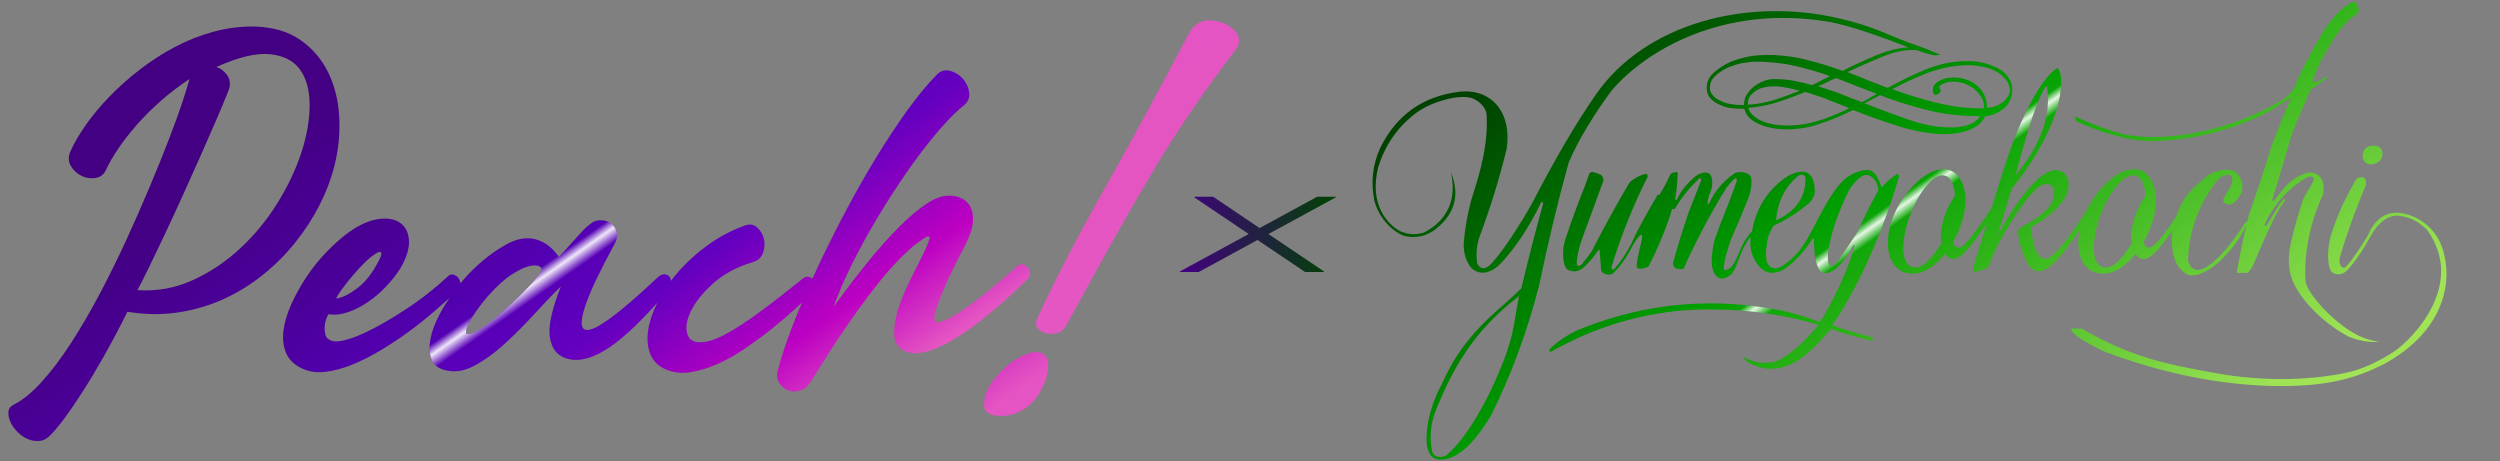 <?xml version="1.0" encoding="iso-8859-1"?>
<!-- Generator: Adobe Illustrator 25.0.0, SVG Export Plug-In . SVG Version: 6.00 Build 0)  -->
<svg version="1.1" id="&#x30EC;&#x30A4;&#x30E4;&#x30FC;_1"
	 xmlns="http://www.w3.org/2000/svg" xmlns:xlink="http://www.w3.org/1999/xlink" x="0px" y="0px" viewBox="0 0 677.396 125"
	 style="enable-background:new 0 0 677.396 125;" xml:space="preserve">
<rect x="0" y="0" width="677.396" height="125" fill="#808080" stroke="none"/>
<g>
	<linearGradient id="SVGID_1_" gradientUnits="userSpaceOnUse" x1="459.402" y1="-14.505" x2="567.728" y2="140.199">
		<stop  offset="0" style="stop-color:#004300"/>
		<stop  offset="0.43" style="stop-color:#00A000"/>
		<stop  offset="1" style="stop-color:#A0E456"/>
	</linearGradient>
	<path style="fill:url(#SVGID_1_);" d="M640.258,42.892c-0.462-1.888,0.671-2.979,1.888-3.357c2.643-0.42,3.986,0.965,3.147,3.357
		C644.118,44.948,640.803,45.2,640.258,42.892z M514.565,47.816c-4.002,13.807-10.54,29.305-17.91,40.044
		c-0.081,0.118-0.032,0.28,0.101,0.333c3.364,1.342,7.18,2.215,10.768,3.324c-0.153,0.54-0.083,0.292-0.236,0.833
		c-0.725-0.185-1.474-0.376-2.344-0.576c-3.313-0.949-6.021-1.55-8.619-2.604c-0.088-0.036-0.189-0.012-0.252,0.058
		c-3.639,4.057-6.788,7.698-10.849,9.468c-4.02,1.843-7.915,1.637-11.727-0.617c-0.014-0.008-0.027-0.018-0.04-0.028
		c-0.495-0.416-0.909-0.914-1.24-1.453c2.559,1.552,5.371,2.056,8.392,1.469c3.089-0.706,7.947-5.255,9.72-7.316
		c0.003-0.004,0.007-0.007,0.01-0.011c1.054-1.052,1.54-1.639,2.221-2.476c0.102-0.126,0.043-0.317-0.113-0.362
		c-12.357-3.535-25.001-4.763-37.852-3.681c-16.208,1.715-27.653,7.344-34.405,11.119c-0.42-0.21-0.503-0.503-0.21-0.839
		c2.601-2.476,5.622-4.364,9.021-5.664c17.538-6.881,35.58-8.392,54.126-4.615c3.343,0.743,6.448,1.729,9.778,2.964
		c0.097,0.036,0.206,0.005,0.265-0.08c3.196-4.622,7.648-14.222,9.344-20.416c0.071-0.261-0.297-0.399-0.416-0.157
		c-1.17,2.374-2.734,4.483-4.69,6.346c-0.01,0.01-0.021,0.018-0.032,0.026c-1.008,0.708-2.631,1.329-3.34,1.037
		c-1.594-0.545-2.392-3.315-2.517-8.392c0.025-0.279,0.02-0.542-0.034-0.79c-0.044-0.2-0.307-0.243-0.413-0.068
		c-1.939,3.218-4.455,5.936-7.511,8.19c-0.009,0.007-0.018,0.013-0.028,0.018c-3.182,1.836-5.737,1.204-7.748-1.896
		c-1.133-1.804-1.636-3.776-1.469-5.874c0.042-0.294,0-0.587-0.21-0.839c-0.881,1.385-1.678,2.769-2.308,4.196
		c-0.794,2.007-1.589,4.597-2.715,5.86c-0.008,0.009-0.017,0.018-0.026,0.026c-0.966,0.874-2.467,1.453-3.553,0.827
		c-1.385-0.839-1.804-3.231-1.678-5.245c0.126-1.758,0.377-3.517,0.836-5.234c0.002-0.007,0.004-0.014,0.007-0.022
		c1.469-4.07,4.068-10.274,5.87-15.514c0.168-0.462-0.042-1.091-0.42-0.839c-0.879,0.753-1.632,1.59-2.302,2.51
		c-0.004,0.005-0.007,0.01-0.011,0.016c-4.387,6.938-9.439,16.784-11.509,21.752c-0.016,0.039-0.04,0.072-0.074,0.096
		c-0.578,0.402-2.055,0.166-2.45-0.23c-0.013-0.013-0.023-0.026-0.033-0.041c-0.248-0.37-0.528-0.743-0.404-1.236
		c1.258-4.613,2.684-9.143,4.194-13.63c0.001-0.004,0.003-0.008,0.004-0.012c1.132-2.851,2.264-5.702,3.354-8.595
		c0.126-0.378,0.126-0.839-0.42-0.629c-2.559,2.35-4.699,4.993-6.503,7.972c-0.206,0.382-0.391,0.496-0.584,0.344
		c-0.131-0.104-0.319-0.063-0.36,0.099c-0.83,3.251-3.966,11.061-6.363,15.436c-0.024,0.043-0.06,0.076-0.105,0.096
		c-0.908,0.403-1.968,0.675-2.868,0.388c-0.713-0.168,0.587-5.371,1.259-7.972c0.031-0.337,0.017-0.652-0.075-0.944
		c-0.049-0.157-0.254-0.207-0.372-0.093c-0.762,0.733-1.175,1.356-1.896,2.496c-0.004,0.006-0.007,0.012-0.01,0.018
		c-1.38,2.717-3.218,5.766-5.598,7.944c-0.013,0.012-0.027,0.023-0.042,0.033c-0.935,0.605-3.041,0.019-3.125-1.064
		c-0.111-1.741-0.255-3.45-0.374-5.184c-0.015-0.217-0.294-0.288-0.412-0.105c-1.239,1.921-2.772,3.735-4.444,5.068
		c-0.01,0.008-0.02,0.015-0.031,0.022c-1.204,0.741-2.449,0.825-3.735,0.212c-0.016-0.008-0.032-0.016-0.047-0.026
		c-1.407-0.955-1.651-5.455-0.607-8.377c1.636-4.825,3.357-9.566,5.245-14.266c0.451-1.24,0.688-1.849,1.178-3.275
		c0.134-0.391,0.534-0.635,0.94-0.558c0.742,0.141,1.393,0.375,2.079,0.687c0.468,0.229,0.94,0.991,0.844,1.65
		c-0.003,0.019-0.008,0.037-0.014,0.055c-2.011,5.529-4.063,11.017-6.074,16.546c-0.671,2.056-1.385,5.79-1.049,6.294
		c0.294,0.42,0.895,0.14,1.259-0.21c0.962-1.129,1.882-2.341,2.718-3.553c0.006-0.009,0.011-0.017,0.016-0.027
		c1.641-3.28,6.57-12.594,10.255-18.628c0.012-0.02,0.027-0.038,0.044-0.053c1.229-1.099,2.656-1.879,4.283-2.262
		c0.061-0.014,0.126-0.005,0.179,0.029c0.059,0.038,0.118,0.079,0.177,0.12c0.209,0.146,0.283,0.421,0.169,0.649
		c-3.977,7.964-7.185,15.938-9.785,24.48c-0.042,0.587,0.42,0.797,0.755,0.503c1.802-2.012,3.27-4.317,4.528-6.664
		c0.003-0.005,0.005-0.01,0.007-0.015c1.887-4.233,4.401-8.591,6.915-12.908c0.003-0.005,0.006-0.01,0.01-0.015
		c0.266-0.368,0.319-0.654,0.525-0.512c0.111,0.076,0.262,0.054,0.332-0.061c1.064-1.756,2.054-3.624,2.968-5.566
		c0.019-0.041,0.051-0.077,0.09-0.101c0.507-0.31,1.044-0.435,1.613-0.402c0.12,0.007,0.213,0.115,0.209,0.236
		c-0.073,2.388-0.291,4.728-0.674,7.038c-0.043,0.258,0.306,0.368,0.421,0.133c1.321-2.683,3.226-4.922,5.691-6.741
		c0.015-0.011,0.032-0.021,0.049-0.029c2.835-1.282,4.127-0.23,3.834,2.865c-0.042,0.713-0.21,1.301-0.755,2.643
		c-0.273,0.697-0.48,1.481-0.479,2.242c0,0.238,0.332,0.306,0.43,0.089c1.525-3.4,3.874-6.119,6.982-8.225
		c0.016-0.011,0.034-0.02,0.052-0.027c1.723-0.629,4.264,0.006,4.391,1.539c0.154,1.865-0.14,3.648-0.845,5.39
		c-1.468,3.648-2.977,7.296-4.612,10.902c-0.002,0.005-0.004,0.009-0.006,0.014c-1.007,2.729-2.43,7.881-1.885,8.384
		c0.462,0.42,1.888-0.545,2.308-1.259c0.755-1.217,1.385-2.476,1.888-3.776c0.79-2.037,1.909-3.826,3.316-5.41
		c0.026-0.029,0.044-0.066,0.051-0.105c1.141-6.343,4.322-11.272,9.626-14.826c0.009-0.006,0.018-0.012,0.028-0.016
		c4.852-2.504,7.322-1.04,7.328,4.393c0,0.013-0.001,0.026-0.002,0.038c-0.132,1.129-0.886,2.504-2.096,3.338
		c-2.753,2.253-5.714,4.132-8.964,5.638c-0.037,0.017-0.069,0.044-0.092,0.077c-1.068,1.538-1.685,3.281-1.852,5.188
		c-0.001,0.004-0.001,0.008-0.002,0.012c-0.29,1.539-0.292,3.037-0.005,4.576c0.004,0.022,0.011,0.045,0.021,0.065
		c0.711,1.519,1.872,2.015,3.524,1.446c0.018-0.006,0.036-0.015,0.053-0.025c2.422-1.466,4.428-3.349,6.059-5.649
		c3.147-4.28,7.007-14.811,11.958-18.671c2.014-1.427,4.196-2.182,6-2.056c1.682,0.157,2.781,2.539,3.33,4.391
		c0.05,0.17,0.263,0.217,0.381,0.085c1.182-1.317,2.497-2.434,3.946-3.351c0.104-0.066,0.241-0.033,0.31,0.069
		c0.081,0.119,0.168,0.238,0.245,0.356C514.575,47.686,514.584,47.753,514.565,47.816z M481.242,59.347
		c-0.021,0.177,0.167,0.311,0.327,0.233c4.849-2.388,7.681-5.872,7.64-11.233c0-0.923-0.965-1.385-2.182-0.545
		C483.436,50.985,481.83,54.486,481.242,59.347z M498.446,70.156l5.018-7.527c0.007-0.011,0.014-0.023,0.019-0.035
		c1.584-3.708,3.375-7.334,5.414-10.835c0.021-0.036,0.032-0.078,0.032-0.119c-0.035-2.698-2.28-4.88-4.111-4.048
		c-0.879,0.419-2.344,1.632-3.684,3.722c-0.005,0.008-0.01,0.017-0.014,0.025c-2.722,5.447-4.9,11.02-5.824,17.345
		c-0.001,0.008-0.002,0.017-0.003,0.026c-0.207,3.887,0.84,4.388,3.141,1.464C498.438,70.168,498.442,70.162,498.446,70.156z
		 M654.733,59.046c-6-2.853-10.487-1.386-13.13,4.697c-1.188,2.051-4.576,7.344-6.171,8.729c-1.049,0.42-1.833-1.149-1.409-2.795
		c2.056-7.007,4.263-12.939,7.074-19.652c0.126-1.888-0.713-2.476-2.517-1.678c-2.895,4.783-5.203,9.818-6.923,15.105
		c-0.545,1.93-0.839,3.86-0.839,5.874c0.042,1.552,0.168,3.776,1.259,4.615c1.133,0.587,2.266,0.503,3.357-0.21
		c2.853-2.476,6.499-8.893,7.032-9.96c1.97-3.557,4.784-5.609,7.553-5.315c3.885,0.554,5.502,1.964,7.493,3.674
		c10.834,14.707-3.56,29.541-8.889,33.191c-4.07,2.517-8.127,4.734-13.381,5.774c-10.699,2.182-23.092,2.086-34.314,0.109
		c-14.238-2.536-23.67-4.488-36.823-12.159h-2.937c0.252,1.678,3.858,3.624,8.694,6.084c15.388,5.859,30.737,9.03,45.431,9.441
		c15.679,0.378,23.396-2.308,30.584-5.874c14.895-8.109,17.44-19.273,16.968-26.005C662.369,67.117,660.525,62.074,654.733,59.046z
		 M640.467,91.563c-7.175-2.769-15.44-12.084-15.776-15.357c-0.42-7.175,1.049-15.608,4.657-23.245
		c1.091-4.028-1.091-6.839-4.406-6.084c-5.245,1.636-7.385,6-8.811,7.552c-0.252,0.168-0.42,0-0.42-0.42
		c2.056-6.462,3.776-12.713,5.245-17.496c1.762-4.699,3.65-8.643,5.035-12.084c0.21-0.252,3.063-2.098,5.245-3.986
		c-1.301,0.545-1.888,0.839-3.231,1.636c-1.091,0.545-1.283,0.131-1.241-0.204c0.336-1.301,0.944-2.955,2.06-5.288
		c2.765-4.734,5.475-10.242,9.755-12.718c1.259-0.965-0.168-3.902-1.049-3.357c-4.49,2.056-8.056,7.972-9.231,10.07
		c-1.552,2.727-5.077,8.853-6.503,12.965c-0.42,1.007-2.098,2.769-3.566,3.608c-13.175,7.972-30.93,11.657-42.797,9.231
		c-3.692-0.965-9.734-3.105-13.091-4.867v1.133c2.014,1.175,6.629,2.895,8.895,3.524c5.077,1.385,5.719,1.815,11.85,2.086
		c11.984-0.216,23.94-3.638,33.045-8.799c2.014-1.301,2.811-1.93,4.615-2.937c-1.469,3.483-3.734,9.021-5.245,13.007
		c-1.888,6.252-3.944,12.378-6.084,18.461c-0.126,0.545-0.294,1.133-0.42,1.678c-1.133,4.699-2.14,9.482-2.937,14.266
		c0.965,0,1.972,0,2.937,0c0.839-0.797,1.469-1.804,1.888-2.937c2.014-4.657,6.035-14.475,8.182-16.364
		c0.042-0.294,0-0.587-0.21-0.839c-0.881,1.049-1.636,2.182-2.308,3.357c-0.755,1.259-1.552,2.517-2.308,3.776
		c-0.294,0.503-0.503,0.503-0.629,0c2.35-5.496,6.545-9.986,11.329-12.797c0.755-0.42,1.091-0.294,1.678-0.21
		c1.427,0.545-2.011,3.995-2.914,7.13c-1.51,4.699-2.918,9.737-3.38,13.01c-0.21,2.056-0.252,3.902,0.21,5.874
		c1.133,5.706,8.392,13.385,15.734,17.203c1.175,0.587,4.741,1.804,8.392,1.469C643.237,92.402,641.81,92.025,640.467,91.563z
		 M531.461,60.598c0.545-1.594,0.881-3.147,1.007-4.657c0.294-2.937-0.126-5.329-1.217-7.217c-1.091-1.888-2.601-2.853-4.531-2.853
		c-1.552,0-3.189,0.503-4.867,1.552c-1.636,1.049-3.273,2.559-4.825,4.489c-1.594,1.93-2.811,3.944-3.734,6
		c-0.923,2.056-1.469,4.112-1.678,6.252c-0.294,3.021,0.168,5.455,1.385,7.259c1.217,1.804,2.937,2.727,5.245,2.727
		c1.427,0,2.895-0.42,4.322-1.301c1.469-0.881,2.979-2.224,4.531-4.07c0.294,0.503,0.587,0.881,0.965,1.091
		c0.336,0.21,0.755,0.336,1.175,0.336c0.965,0,2.224-0.797,3.692-2.392c1.469-1.594,3.734-4.741,6.881-9.482
		c1.175-1.762,2.014-3.063,2.434-3.944c0.42-0.881,0.671-1.594,0.713-2.182c0-0.126,0-0.294,0-0.462s-0.042-0.336-0.084-0.462
		c-4.028,6.336-6.881,10.573-8.559,12.671c-1.636,2.098-2.853,3.147-3.65,3.147c-0.42,0-0.713-0.126-0.965-0.42
		c-0.21-0.252-0.378-0.671-0.42-1.217C530.244,63.745,530.957,62.109,531.461,60.598z M527.097,58.081
		c-0.629,1.678-1.007,3.315-1.175,4.867c-0.042,0.587-0.084,1.133-0.042,1.594c0,0.503,0.084,0.923,0.168,1.301
		c-1.301,2.182-2.56,3.818-3.734,4.951c-1.175,1.133-2.266,1.678-3.273,1.678c-1.217,0-2.14-0.587-2.685-1.804
		c-0.587-1.217-0.755-2.895-0.545-5.077c0.252-2.727,1.007-5.58,2.266-8.559c1.217-2.979,2.727-5.413,4.447-7.301
		c0.671-0.713,1.301-1.259,1.93-1.636c0.629-0.378,1.217-0.587,1.804-0.587c1.007,0,1.804,0.462,2.392,1.385
		c0.587,0.923,0.965,2.308,1.049,4.112C528.566,54.682,527.685,56.361,527.097,58.081z M534.65,72.766
		c0,0.126-0.042,0.21-0.042,0.294c0,0.21,0,0.378,0.084,0.503c0.042,0.126,0.168,0.21,0.336,0.21c0.042,0,0.126,0,0.168-0.042
		c0.084-0.042,0.126-0.042,0.168-0.042l2.098-0.629c0.503-0.168,0.881-0.336,1.049-0.504c0.168-0.168,0.378-0.503,0.545-0.923
		c0.545-1.427,1.091-2.811,1.72-4.07c0.629-1.301,1.343-2.601,2.14-4.028c2.601-4.489,4.867-7.888,6.797-10.196
		c1.972-2.308,3.566-3.483,4.783-3.483c0.713,0,1.259,0.252,1.636,0.755c0.378,0.503,0.545,1.175,0.461,2.014
		c-0.168,1.469-0.755,2.811-1.888,4.028c-1.133,1.259-3.021,2.643-5.706,4.196c-0.126,0.042-0.294,0.126-0.545,0.252
		c-1.049,0.545-1.594,1.091-1.636,1.678c-0.042,0.503,0.084,1.427,0.378,2.727c0.294,1.343,0.713,2.643,1.259,3.944
		c0.587,1.51,1.217,2.559,1.804,3.147c0.629,0.587,1.301,0.881,2.14,0.881c1.427,0,3.105-1.049,5.119-3.231
		c2.014-2.182,4.783-6,8.308-11.454c1.217-1.93,2.014-3.273,2.392-4.028c0.378-0.797,0.587-1.469,0.629-2.014
		c0.042-0.294,0.042-0.545,0.042-0.671c0-0.168,0-0.294-0.042-0.378c-4.07,6.503-7.259,11.203-9.566,14.098
		c-2.308,2.895-4.028,4.322-5.161,4.322c-0.923,0-1.72-0.671-2.35-2.056c-0.629-1.385-1.133-3.525-1.552-6.503
		c3.231-1.762,5.706-3.608,7.427-5.455c1.72-1.846,2.685-3.65,2.853-5.455c0.126-1.301-0.168-2.392-0.797-3.231
		c-0.629-0.881-1.51-1.301-2.643-1.301c-1.93,0-4.238,1.469-6.923,4.448c-2.685,2.979-5.58,7.301-8.769,12.965l3.692-12.294
		c3.902-4.825,7.007-9.608,9.315-14.392c2.35-4.741,3.692-9.021,4.028-12.797c0.126-1.427,0.126-2.559,0-3.441
		c-0.126-0.881-0.378-1.552-0.755-2.056l-0.336-0.084c-2.35,1.678-4.825,5.035-7.469,10.112c-2.643,5.077-5.077,11.287-7.343,18.629
		l-7.72,24.839C534.734,72.305,534.692,72.472,534.65,72.766z M546.734,45.284c3.357-12.671,5.958-20.014,7.846-22.028
		c0.21,0.923,0.294,1.888,0.336,2.895c0,1.007-0.042,2.056-0.126,3.189c-0.252,2.811-1.091,5.748-2.559,8.811
		c-1.427,3.063-3.482,6.168-6.084,9.357L546.734,45.284z M583.069,60.598c0.545-1.594,0.881-3.147,1.007-4.657
		c0.294-2.937-0.126-5.329-1.217-7.217c-1.091-1.888-2.601-2.853-4.531-2.853c-1.552,0-3.189,0.503-4.867,1.552
		c-1.636,1.049-3.273,2.559-4.825,4.489c-1.594,1.93-2.811,3.944-3.734,6c-0.923,2.056-1.469,4.112-1.678,6.252
		c-0.294,3.021,0.168,5.455,1.385,7.259c1.217,1.804,2.937,2.727,5.245,2.727c1.427,0,2.895-0.42,4.322-1.301
		c1.469-0.881,2.979-2.224,4.531-4.07c0.294,0.503,0.587,0.881,0.965,1.091c0.336,0.21,0.755,0.336,1.175,0.336
		c0.965,0,2.224-0.797,3.692-2.392c1.469-1.594,3.734-4.741,6.881-9.482c1.175-1.762,2.014-3.063,2.434-3.944
		c0.42-0.881,0.671-1.594,0.713-2.182c0-0.126,0-0.294,0-0.462s-0.042-0.336-0.084-0.462c-4.028,6.336-6.881,10.573-8.559,12.671
		c-1.636,2.098-2.853,3.147-3.65,3.147c-0.42,0-0.713-0.126-0.965-0.42c-0.21-0.252-0.378-0.671-0.42-1.217
		C581.852,63.745,582.566,62.109,583.069,60.598z M578.705,58.081c-0.629,1.678-1.007,3.315-1.175,4.867
		c-0.042,0.587-0.084,1.133-0.042,1.594c0,0.503,0.084,0.923,0.168,1.301c-1.301,2.182-2.56,3.818-3.734,4.951
		c-1.175,1.133-2.266,1.678-3.273,1.678c-1.217,0-2.14-0.587-2.685-1.804c-0.587-1.217-0.755-2.895-0.545-5.077
		c0.252-2.727,1.007-5.58,2.266-8.559c1.217-2.979,2.727-5.413,4.448-7.301c0.671-0.713,1.301-1.259,1.93-1.636
		c0.629-0.378,1.217-0.587,1.804-0.587c1.007,0,1.804,0.462,2.392,1.385c0.587,0.923,0.965,2.308,1.049,4.112
		C580.174,54.682,579.293,56.361,578.705,58.081z M548.58,48.557 M608.579,60.095c-2.727,3.944-6.503,9.734-10.909,12.378
		c-2.392,1.301-4.028,0.671-4.825-1.888c0.294-8.224,3.021-15.566,8.182-22.028c0.965-0.923,2.559-1.427,3.273-1.091
		c0.881,0.42,0.587,1.594,0.294,2.559c-0.684,1.733-2.216,3.375-2.203,4.278c0.014,0.67,1.464,1.478,2.413,0.967
		c3.273-2.392,3.692-5.622,1.259-8.392c-1.427-1.427-5.724-1.075-8.241,0.981c-3.818,3.399-6.192,4.81-8.542,11.817
		c-0.545,2.14-0.923,3.483-0.839,5.455c0.126,3.986,0.923,7.343,4.196,9.231c3.273,1.385,8.769-2.895,11.748-6.713
		c1.888-2.182,3.441-4.657,4.615-7.343C608.915,60.137,608.747,60.053,608.579,60.095z M545.221,24.591
		c0,1.799-0.685,3.342-2.056,4.627c-1.371,1.2-3.17,2.056-5.312,2.313c-0.428,0.943-1.028,1.714-1.799,2.313
		c-0.771,0.6-1.628,1.028-2.656,1.457c-0.943,0.343-1.971,0.6-3.085,0.771c-1.028,0.171-2.056,0.257-3.085,0.257
		c-0.857,0-1.714,0-2.656-0.086c-3.256-0.257-6.598-0.942-9.939-1.971c-2.469-0.796-4.906-1.596-7.797-2.656
		c-1.542-0.6-3.17-1.2-4.712-1.799c-2.656,1.285-5.227,2.399-7.883,3.342c-0.343,0.086-0.685,0.171-1.028,0.343
		c-2.913,1.028-5.998,1.542-9.168,1.542c-1.2,0-2.313-0.086-3.427-0.257c-1.371-0.257-2.742-0.6-4.027-1.2
		c-2.228-0.942-3.513-2.313-3.941-4.113h-1.028c-0.943,0-1.971-0.086-3.085-0.257c-1.028-0.171-2.056-0.6-2.999-1.028
		c-0.857-0.428-1.628-1.028-2.228-1.714c-0.6-0.685-0.857-1.628-0.857-2.656c0-1.371,0.428-2.57,1.457-3.684
		c1.028-1.028,2.313-1.971,3.856-2.827c1.457-0.771,3.256-1.371,5.141-1.799c1.885-0.428,3.77-0.6,5.569-0.6
		c0.771,0,1.542,0,2.228,0c2.913,0.171,5.741,0.514,8.397,1.2c1.799,0.428,3.513,0.942,5.312,1.457
		c1.628,0.514,3.256,1.028,4.884,1.628c2.656-1.371,5.227-2.571,7.711-3.599c0.685-0.343,1.457-0.685,2.228-0.942
		c2.755-1.087,5.384-1.679,7.842-1.837c-6.755-2.592-15.786-5.973-21.911-6.973c-27.976-4.57-48.899,7.58-58.404,18.589
		c-4.406,5.874-9.231,13.594-11.748,19.72c-3.021,10.951-5.664,22.028-7.972,33.147c-3.105,12.21-7.427,23.958-13.007,35.245
		c-5.077,8.308-8.434,10.489-11.119,11.538c-5.748,1.93-6.503-2.476-6.378-5.79c0.168-4.406,1.385-8.643,3.441-12.881
		c2.769-5.496,5.119-12.252,17.203-22.657c1.762-1.51,3.399-3.105,5.035-4.615c1.804-7.594,3.776-15.231,5.874-22.867
		c-0.042-0.713-0.252-0.797-0.629-0.21c-2.937,6.168-7.217,12.839-11.538,16.993c-3.566,3.105-6.587,1.678-7.72-0.042
		c-1.385-2.098-1.804-4.489-1.51-7.091c0.084-1.469,0.921-7.607,2.35-12c2.263-6.959,4.28-14.433,3.734-22.196
		c-0.462-1.804-1.594-2.895-3.147-3.776c-2.308-1.343-6.797-0.42-9.231,0.42c-2.601,0.755-4.993,1.93-7.133,3.566
		c-4.825,3.818-8.098,8.643-9.86,14.475c-2.434,10.028,2.476,15.357,6.084,17.287c2.266,0.839,3.86,1.007,6.294,0.336
		c6.42-3.273,9.021-9.105,7.343-16.364c2.476,6,1.175,11.161-3.986,15.315c-2.559,2.056-5.706,2.727-8.811,1.888
		c-2.685-1.007-6.629-4.364-7.972-9.65c-0.965-4.951-0.42-9.734,1.678-14.266c4.406-8.853,11.538-13.888,21.398-15.105
		c8.853-0.965,14.308,5.832,12.797,15.524c-2.014,8.266-4.531,16.364-7.552,24.336c-0.587,2.224-0.755,4.447-0.42,6.713
		c0.797,1.427,1.846,1.636,3.147,0.629c2.517-2.014,8.517-11.077,11.958-17.413c5.07-9.846,11.201-20.624,16.993-28.951
		c13.582-19.602,41.32-26.388,65.701-20.769c10.917,2.516,13.472,4.807,21.782,7.552c2.156,0.713,4.322,1.762,5.916,2.35
		c-0.402,0.121-0.797,0.157-1.33,0.166c-0.337-0.006-0.458-0.011-1.264-0.214c-1.154-0.242-2.407-0.684-3.584-1.109
		c-0.493-0.086-0.939-0.126-1.345-0.126c-2.485,0-5.227,0.6-8.14,1.799c-1.028,0.428-2.142,0.942-3.256,1.371
		c-1.971,0.857-4.113,1.799-6.255,2.827c1.799,0.685,3.599,1.371,5.398,2.142c0.257,0.171,0.6,0.257,0.857,0.343
		c1.542,0.6,3.085,1.2,4.627,1.799c3.599-1.971,7.112-3.684,10.625-5.141c0.857-0.257,1.714-0.6,2.485-0.857
		c2.827-0.857,5.655-1.285,8.654-1.285c1.457,0,2.828,0.171,4.284,0.514c1.371,0.343,2.656,0.857,3.856,1.457
		c1.2,0.6,2.142,1.457,2.828,2.485C544.878,21.935,545.307,23.134,545.221,24.591z M411.587,80.235
		c-12.629,9.608-18.042,20.098-22.238,30.21c-1.72,4.154-2.098,7.636-1.301,11.958c0.294,1.091,1.972,2.098,4.028,0.839
		c5.874-5.161,11.179-15.4,14.074-22.365c2.006-4.786,2.694-6.837,3.536-10.289C410.639,86.319,411.042,82.71,411.587,80.235z
		 M473.505,25.362c0.514-0.857,1.2-1.542,2.056-2.142c0.857-0.6,1.714-1.028,2.656-1.371c0.771-0.257,1.628-0.428,2.399-0.428h0.257
		c1.714,0,3.427,0.171,5.055,0.428c1.628,0.343,3.342,0.686,5.055,1.2c0.857-0.428,1.714-0.771,2.485-1.2
		c0.257-0.171,0.514-0.257,0.771-0.428c0.514-0.257,1.028-0.514,1.628-0.771c-0.514-0.171-1.114-0.428-1.628-0.6
		c-2.656-0.857-5.398-1.628-8.054-2.228c-1.799-0.428-3.684-0.685-5.569-0.857c-1.542-0.171-2.999-0.257-4.627-0.257
		c-1.285,0-2.656,0.171-4.113,0.428c-1.457,0.343-2.828,0.771-4.113,1.371c-1.2,0.6-2.313,1.371-3.17,2.228
		c-0.857,0.857-1.285,1.885-1.285,3.085c0,0.771,0.257,1.457,0.857,2.056c0.514,0.6,1.2,1.114,2.056,1.457
		c0.857,0.428,1.714,0.685,2.656,0.857c0.943,0.171,1.885,0.257,2.742,0.257h0.943v-0.086
		C472.563,27.247,472.82,26.219,473.505,25.362z M473.505,28.361c2.313-0.086,4.713-0.514,7.026-1.2
		c2.399-0.771,4.713-1.628,7.112-2.57c-1.285-0.343-2.57-0.685-3.77-0.857c-1.114-0.257-2.228-0.343-3.256-0.343h-0.171
		c-0.771,0-1.542,0.086-2.313,0.257c-0.771,0.171-1.542,0.428-2.228,0.857c-0.6,0.428-1.2,0.857-1.628,1.457
		c-0.514,0.6-0.685,1.371-0.685,2.228h-0.086V28.361z M501.095,29.304c-2.056-0.857-4.113-1.628-6.083-2.399
		c-0.343-0.171-0.6-0.257-0.857-0.343c-1.714-0.6-3.427-1.2-5.055-1.628c-2.57,1.028-5.141,2.056-7.711,2.827
		c-0.257,0.086-0.514,0.171-0.857,0.257c-2.228,0.6-4.541,1.028-6.855,1.2c0.257,0.857,0.771,1.542,1.457,2.142
		c0.685,0.6,1.542,1.114,2.485,1.542c0.857,0.343,1.885,0.6,2.913,0.771c0.086,0.086,0.171,0.086,0.257,0.086
		c1.2,0.171,2.313,0.257,3.427,0.257c2.913,0,5.826-0.428,8.654-1.371c0.428-0.086,0.942-0.257,1.371-0.428
		C496.639,31.36,498.953,30.417,501.095,29.304z M504.522,27.675c0.685-0.343,1.371-0.685,2.056-1.114
		c0.086-0.086,0.257-0.171,0.428-0.257c0.514-0.257,1.028-0.6,1.542-0.857c-0.514-0.171-1.028-0.428-1.542-0.6
		c-1.371-0.514-2.656-1.028-4.027-1.542c-1.885-0.771-3.684-1.457-5.484-2.142c-0.857,0.343-1.628,0.685-2.399,1.114
		c-0.257,0.086-0.514,0.257-0.771,0.343c-0.6,0.257-1.114,0.514-1.714,0.771c0.6,0.171,1.114,0.343,1.714,0.514
		c1.371,0.428,2.742,0.943,4.198,1.457C500.409,26.133,502.38,26.904,504.522,27.675z M536.481,31.446h-0.6
		c-3.941,0-7.711-0.343-11.396-1.114c-0.771-0.086-1.542-0.343-2.313-0.514c-4.37-1.114-8.654-2.399-12.767-4.027
		c-0.6,0.343-1.371,0.685-2.056,1.114c-0.171,0.086-0.343,0.171-0.514,0.257c-0.6,0.257-1.114,0.6-1.628,0.857
		c0.6,0.171,1.114,0.428,1.628,0.6c3.513,1.371,7.026,2.656,10.453,3.856c2.485,0.857,4.884,1.457,7.283,1.799
		c1.371,0.171,2.742,0.257,4.113,0.257c1.542,0,3.17-0.171,4.627-0.685C534.768,33.331,535.882,32.559,536.481,31.446z
		 M544.621,24.677c0-1.2-0.428-2.228-1.114-3.085c-0.685-0.942-1.542-1.628-2.656-2.228c-1.028-0.6-2.228-1.028-3.599-1.285
		c-1.371-0.257-2.57-0.428-3.77-0.428c-2.913,0-5.826,0.428-8.654,1.285c-0.685,0.171-1.285,0.343-1.971,0.6
		c-3.427,1.285-6.769,2.828-10.11,4.627c3.941,1.457,7.883,2.656,11.91,3.684c0.086,0,0.171,0,0.171,0
		c4.027,1.028,8.14,1.542,12.595,1.542h0.171v-0.257c0-1.114-0.257-2.142-0.857-2.999c-0.6-0.942-1.285-1.628-2.056-2.228
		c-0.857-0.6-1.714-1.028-2.656-1.371c-0.943-0.257-1.799-0.428-2.656-0.428c-1.028,0-2.056,0.171-2.913,0.6
		c-0.857,0.428-1.2,0.857-0.771,1.457c0.257,0.343,0.171,0.6-0.171,1.028c-0.343,0.257-0.6,0.428-0.857,0.514c0,0-0.086,0-0.171,0
		c-0.257,0-0.514-0.171-0.6-0.514c-0.171-0.257-0.171-0.514-0.171-0.685c0-0.686,0.171-1.2,0.514-1.628
		c0.086-0.171,0.257-0.257,0.428-0.428c0.257-0.257,0.6-0.428,0.942-0.6c0.514-0.257,1.114-0.514,1.799-0.685
		c0.6-0.086,1.285-0.171,1.799-0.171c2.57,0,4.713,0.685,6.512,2.228c1.799,1.542,2.656,3.513,2.656,5.826v0.171
		c1.628-0.086,2.999-0.6,4.198-1.457C543.764,26.904,544.364,25.791,544.621,24.677z"/>
	<linearGradient id="SVGID_2_" gradientUnits="userSpaceOnUse" x1="496.663" y1="38.709" x2="522.419" y2="75.491">
		<stop  offset="0.5" style="stop-color:#FFFFFF;stop-opacity:0"/>
		<stop  offset="0.55" style="stop-color:#FFFFFF;stop-opacity:0.9"/>
		<stop  offset="0.618" style="stop-color:#FFFFFF;stop-opacity:0"/>
	</linearGradient>
	<path style="fill:url(#SVGID_2_);" d="M640.258,42.892c-0.461-1.888,0.671-2.979,1.888-3.357c2.643-0.42,3.986,0.965,3.147,3.357
		C644.118,44.948,640.803,45.2,640.258,42.892z M496.755,88.192c3.364,1.342,7.18,2.215,10.768,3.324
		c-0.153,0.54-0.083,0.292-0.236,0.833c-0.725-0.185-1.474-0.376-2.344-0.576c-3.313-0.949-6.021-1.55-8.619-2.604
		c-0.088-0.036-0.189-0.012-0.252,0.058c-3.639,4.057-6.788,7.698-10.849,9.468c-4.021,1.843-7.916,1.637-11.727-0.617
		c-0.014-0.008-0.027-0.018-0.04-0.028c-0.495-0.416-0.909-0.914-1.24-1.453c2.559,1.552,5.371,2.056,8.392,1.469
		c3.089-0.706,7.948-5.255,9.72-7.317c0.003-0.004,0.007-0.007,0.01-0.011c1.054-1.051,1.54-1.639,2.221-2.476
		c0.102-0.126,0.043-0.317-0.113-0.362c-12.357-3.535-25.001-4.763-37.852-3.681c-16.208,1.715-27.652,7.344-34.405,11.119
		c-0.42-0.21-0.503-0.503-0.21-0.839c2.601-2.476,5.622-4.364,9.021-5.664c17.538-6.881,35.58-8.392,54.126-4.615
		c3.343,0.743,6.448,1.729,9.778,2.964c0.097,0.036,0.206,0.005,0.265-0.08c3.196-4.622,7.648-14.222,9.344-20.416
		c0.072-0.261-0.297-0.399-0.416-0.157c-1.17,2.374-2.733,4.483-4.69,6.346c-0.01,0.01-0.021,0.018-0.032,0.026
		c-1.008,0.708-2.631,1.329-3.34,1.037c-1.594-0.545-2.392-3.315-2.517-8.392c0.025-0.279,0.02-0.542-0.034-0.79
		c-0.044-0.2-0.307-0.243-0.413-0.068c-1.939,3.218-4.455,5.936-7.512,8.19c-0.009,0.006-0.018,0.013-0.028,0.018
		c-3.182,1.836-5.737,1.204-7.748-1.896c-1.133-1.804-1.636-3.776-1.469-5.874c0.042-0.294,0-0.587-0.21-0.839
		c-0.881,1.385-1.678,2.769-2.308,4.196c-0.794,2.007-1.589,4.597-2.715,5.86c-0.008,0.009-0.017,0.018-0.026,0.026
		c-0.966,0.874-2.467,1.453-3.553,0.827c-1.384-0.839-1.804-3.231-1.678-5.245c0.126-1.758,0.377-3.517,0.836-5.234
		c0.002-0.007,0.004-0.014,0.007-0.022c1.469-4.07,4.068-10.274,5.87-15.514c0.168-0.462-0.042-1.091-0.42-0.839
		c-0.879,0.753-1.632,1.59-2.302,2.51c-0.004,0.005-0.007,0.01-0.011,0.016c-4.387,6.937-9.439,16.784-11.509,21.752
		c-0.016,0.039-0.04,0.072-0.074,0.096c-0.578,0.402-2.055,0.166-2.45-0.23c-0.013-0.013-0.023-0.026-0.033-0.041
		c-0.248-0.37-0.528-0.743-0.404-1.236c1.258-4.613,2.684-9.143,4.194-13.63c0.001-0.004,0.003-0.008,0.004-0.012
		c1.132-2.851,2.264-5.702,3.354-8.596c0.126-0.378,0.126-0.839-0.42-0.629c-2.559,2.35-4.699,4.993-6.503,7.972
		c-0.206,0.382-0.391,0.496-0.584,0.344c-0.131-0.104-0.319-0.063-0.36,0.099c-0.83,3.251-3.966,11.061-6.363,15.436
		c-0.024,0.043-0.06,0.076-0.105,0.097c-0.908,0.403-1.968,0.675-2.868,0.388c-0.713-0.168,0.587-5.371,1.259-7.972
		c0.031-0.337,0.017-0.652-0.075-0.944c-0.049-0.157-0.254-0.207-0.373-0.093c-0.762,0.733-1.174,1.356-1.896,2.496
		c-0.004,0.006-0.007,0.012-0.01,0.018c-1.38,2.717-3.218,5.766-5.598,7.944c-0.013,0.012-0.027,0.023-0.042,0.033
		c-0.935,0.605-3.042,0.019-3.125-1.064c-0.111-1.741-0.255-3.45-0.374-5.184c-0.015-0.217-0.294-0.288-0.412-0.105
		c-1.239,1.921-2.772,3.735-4.444,5.068c-0.01,0.008-0.02,0.015-0.031,0.022c-1.204,0.741-2.449,0.825-3.735,0.212
		c-0.016-0.008-0.032-0.016-0.047-0.026c-1.407-0.955-1.651-5.455-0.607-8.377c1.636-4.825,3.357-9.566,5.245-14.266
		c0.451-1.24,0.688-1.849,1.178-3.275c0.134-0.391,0.534-0.635,0.94-0.558c0.742,0.141,1.393,0.375,2.079,0.687
		c0.468,0.229,0.94,0.991,0.844,1.65c-0.003,0.019-0.008,0.037-0.014,0.055c-2.011,5.529-4.063,11.017-6.074,16.546
		c-0.671,2.056-1.385,5.79-1.049,6.294c0.294,0.42,0.895,0.14,1.259-0.21c0.962-1.129,1.882-2.341,2.718-3.553
		c0.006-0.009,0.011-0.017,0.016-0.027c1.641-3.279,6.57-12.594,10.255-18.628c0.012-0.02,0.027-0.038,0.044-0.053
		c1.229-1.099,2.656-1.879,4.283-2.262c0.061-0.014,0.126-0.005,0.179,0.029c0.059,0.038,0.118,0.079,0.177,0.12
		c0.209,0.146,0.283,0.421,0.169,0.649c-3.977,7.964-7.185,15.938-9.785,24.48c-0.042,0.587,0.42,0.797,0.755,0.503
		c1.802-2.012,3.27-4.317,4.527-6.664c0.003-0.005,0.005-0.01,0.007-0.015c1.887-4.233,4.401-8.591,6.916-12.908
		c0.003-0.005,0.006-0.01,0.009-0.015c0.266-0.368,0.319-0.654,0.525-0.512c0.11,0.076,0.262,0.054,0.332-0.061
		c1.064-1.756,2.054-3.624,2.968-5.566c0.019-0.041,0.051-0.077,0.09-0.101c0.507-0.309,1.044-0.435,1.613-0.402
		c0.12,0.007,0.213,0.115,0.209,0.236c-0.073,2.388-0.291,4.728-0.674,7.038c-0.043,0.258,0.306,0.368,0.421,0.133
		c1.321-2.683,3.226-4.922,5.691-6.741c0.015-0.011,0.032-0.021,0.049-0.029c2.835-1.282,4.127-0.23,3.834,2.865
		c-0.042,0.713-0.21,1.301-0.755,2.643c-0.273,0.697-0.48,1.481-0.479,2.242c0,0.238,0.332,0.306,0.43,0.089
		c1.525-3.4,3.874-6.119,6.982-8.225c0.016-0.011,0.034-0.02,0.053-0.027c1.723-0.629,4.264,0.006,4.391,1.539
		c0.154,1.865-0.14,3.648-0.845,5.39c-1.468,3.648-2.977,7.296-4.612,10.902c-0.002,0.005-0.004,0.009-0.006,0.014
		c-1.007,2.729-2.43,7.881-1.886,8.384c0.462,0.42,1.888-0.545,2.308-1.259c0.755-1.217,1.385-2.475,1.888-3.776
		c0.79-2.037,1.909-3.826,3.316-5.41c0.026-0.03,0.044-0.066,0.051-0.105c1.141-6.343,4.322-11.272,9.626-14.826
		c0.009-0.006,0.018-0.012,0.028-0.016c4.852-2.504,7.322-1.04,7.328,4.393c0,0.013,0,0.026-0.002,0.038
		c-0.132,1.13-0.886,2.504-2.096,3.338c-2.753,2.253-5.714,4.132-8.964,5.638c-0.037,0.017-0.069,0.044-0.092,0.077
		c-1.068,1.538-1.685,3.281-1.852,5.188c-0.001,0.004-0.001,0.008-0.002,0.012c-0.291,1.539-0.292,3.037-0.005,4.576
		c0.004,0.022,0.012,0.045,0.021,0.066c0.711,1.519,1.872,2.015,3.524,1.446c0.018-0.006,0.036-0.015,0.053-0.025
		c2.422-1.466,4.428-3.349,6.059-5.649c3.147-4.28,7.007-14.811,11.958-18.671c2.014-1.427,4.196-2.182,6-2.056
		c1.682,0.157,2.781,2.539,3.33,4.391c0.05,0.17,0.263,0.217,0.381,0.085c1.182-1.318,2.497-2.434,3.946-3.351
		c0.104-0.066,0.241-0.033,0.31,0.069c0.081,0.119,0.168,0.238,0.245,0.356c0.036,0.055,0.044,0.122,0.026,0.185
		c-4.002,13.807-10.54,29.305-17.91,40.043C496.574,87.977,496.622,88.139,496.755,88.192z M481.242,59.347
		c-0.021,0.177,0.167,0.311,0.327,0.233c4.849-2.388,7.681-5.872,7.64-11.233c0-0.923-0.965-1.385-2.182-0.545
		C483.436,50.985,481.83,54.486,481.242,59.347z M503.464,62.629c0.007-0.011,0.014-0.023,0.019-0.035
		c1.584-3.708,3.375-7.334,5.415-10.835c0.021-0.036,0.032-0.078,0.032-0.119c-0.035-2.698-2.28-4.88-4.111-4.048
		c-0.879,0.419-2.344,1.632-3.684,3.722c-0.005,0.008-0.01,0.017-0.014,0.025c-2.723,5.447-4.9,11.02-5.824,17.345
		c-0.001,0.008-0.002,0.017-0.003,0.026c-0.207,3.887,0.84,4.388,3.141,1.464c0.004-0.005,0.008-0.011,0.012-0.016L503.464,62.629z
		 M662.844,72.691c-0.475-5.574-2.319-10.617-8.111-13.645c-6-2.853-10.487-1.386-13.13,4.697c-1.188,2.051-4.576,7.344-6.17,8.729
		c-1.049,0.42-1.833-1.149-1.409-2.795c2.056-7.007,4.262-12.939,7.074-19.652c0.126-1.888-0.713-2.475-2.517-1.678
		c-2.895,4.783-5.203,9.818-6.923,15.105c-0.545,1.93-0.839,3.86-0.839,5.874c0.042,1.552,0.168,3.776,1.259,4.615
		c1.133,0.587,2.266,0.503,3.357-0.21c2.853-2.476,6.499-8.893,7.032-9.96c1.97-3.557,4.784-5.609,7.553-5.315
		c3.885,0.553,5.502,1.964,7.493,3.674c10.833,14.707-3.56,29.541-8.889,33.191c-4.07,2.517-8.127,4.734-13.381,5.774
		c-10.699,2.182-23.092,2.086-34.314,0.109c-14.238-2.536-23.67-4.488-36.823-12.159h-2.937c0.252,1.678,3.858,3.624,8.694,6.084
		c15.388,5.859,30.737,9.03,45.431,9.441c15.68,0.378,23.396-2.308,30.584-5.874C660.771,90.587,663.316,79.423,662.844,72.691z
		 M563.504,62.308c-2.44,3.61-4.439,6.264-5.987,7.941c-2.014,2.182-3.692,3.231-5.119,3.231c-0.839,0-1.511-0.294-2.14-0.881
		c-0.588-0.587-1.217-1.636-1.804-3.147c-0.545-1.301-0.965-2.601-1.259-3.944c-0.294-1.301-0.42-2.224-0.378-2.727
		c0.042-0.587,0.588-1.133,1.636-1.678c0.252-0.126,0.42-0.21,0.545-0.252c2.685-1.552,4.573-2.937,5.706-4.196
		c1.133-1.217,1.72-2.559,1.888-4.028c0.084-0.839-0.084-1.51-0.461-2.014c-0.378-0.503-0.923-0.755-1.636-0.755
		c-1.217,0-2.811,1.175-4.783,3.482c-1.93,2.308-4.196,5.706-6.797,10.196c-0.797,1.427-1.51,2.727-2.14,4.028
		c-0.629,1.259-1.175,2.643-1.72,4.07c-0.168,0.42-0.378,0.755-0.546,0.923c-0.168,0.168-0.545,0.336-1.049,0.504l-2.098,0.629
		c-0.042,0-0.084,0-0.168,0.042c-0.042,0.042-0.126,0.042-0.168,0.042c-0.168,0-0.294-0.084-0.336-0.21
		c-0.084-0.126-0.084-0.294-0.084-0.503c0-0.084,0.042-0.168,0.042-0.294c0.042-0.294,0.084-0.462,0.126-0.713l3.599-11.581
		c-2.408,3.555-4.212,6.004-5.446,7.343c-1.469,1.594-2.727,2.392-3.692,2.392c-0.42,0-0.839-0.126-1.175-0.336
		c-0.378-0.21-0.671-0.587-0.965-1.091c-1.552,1.846-3.063,3.189-4.531,4.07c-1.427,0.881-2.895,1.301-4.322,1.301
		c-2.308,0-4.028-0.923-5.245-2.727c-1.217-1.804-1.678-4.238-1.385-7.259c0.21-2.14,0.755-4.196,1.678-6.252
		c0.923-2.056,2.14-4.07,3.734-6c1.552-1.93,3.189-3.441,4.825-4.489c1.678-1.049,3.315-1.552,4.867-1.552
		c1.93,0,3.44,0.965,4.531,2.853c1.091,1.888,1.51,4.28,1.217,7.217c-0.126,1.511-0.462,3.063-1.007,4.657
		c-0.504,1.51-1.217,3.147-2.182,4.867c0.042,0.545,0.21,0.965,0.42,1.217c0.252,0.294,0.546,0.42,0.965,0.42
		c0.797,0,2.014-1.049,3.65-3.147c1.195-1.494,2.998-4.095,5.386-7.745l2.796-8.996c2.266-7.343,4.699-13.552,7.343-18.629
		c2.643-5.077,5.119-8.434,7.469-10.112l0.336,0.084c0.378,0.504,0.629,1.175,0.755,2.056c0.126,0.881,0.126,2.014,0,3.441
		c-0.336,3.776-1.678,8.056-4.028,12.797c-2.308,4.783-5.413,9.566-9.315,14.391l-3.692,12.294
		c3.189-5.664,6.084-9.986,8.769-12.965c2.685-2.979,4.993-4.448,6.923-4.448c1.133,0,2.014,0.42,2.643,1.301
		c0.629,0.839,0.923,1.93,0.797,3.231c-0.168,1.804-1.133,3.608-2.853,5.455c-1.72,1.846-4.196,3.692-7.427,5.454
		c0.42,2.979,0.923,5.119,1.552,6.503c0.63,1.385,1.427,2.056,2.35,2.056c1.133,0,2.853-1.427,5.161-4.322
		c1.523-1.911,3.439-4.625,5.73-8.109c0.91-1.979,2.089-3.919,3.627-5.779c1.552-1.93,3.189-3.441,4.825-4.489
		c1.678-1.049,3.315-1.552,4.867-1.552c1.93,0,3.44,0.965,4.532,2.853c1.091,1.888,1.51,4.28,1.217,7.217
		c-0.126,1.511-0.462,3.063-1.007,4.657c-0.504,1.51-1.217,3.147-2.182,4.867c0.042,0.545,0.21,0.965,0.42,1.217
		c0.252,0.294,0.545,0.42,0.965,0.42c0.797,0,2.014-1.049,3.65-3.147c0.888-1.11,2.114-2.836,3.659-5.136
		c2.253-6.261,4.585-7.707,8.24-10.96c2.518-2.056,6.815-2.407,8.241-0.981c2.434,2.769,2.014,6-1.259,8.392
		c-0.949,0.511-2.399-0.296-2.413-0.967c-0.014-0.903,1.519-2.545,2.203-4.278c0.294-0.965,0.588-2.14-0.294-2.559
		c-0.713-0.336-2.308,0.168-3.273,1.091c-5.161,6.462-7.888,13.804-8.182,22.028c0.797,2.559,2.434,3.189,4.825,1.888
		c4.406-2.643,8.182-8.434,10.909-12.378c0.112-0.028,0.214,0.016,0.301,0.088c0.04-0.169,0.078-0.339,0.118-0.508
		c0.126-0.545,0.294-1.133,0.42-1.678c2.14-6.084,4.196-12.21,6.084-18.461c1.511-3.986,3.776-9.524,5.245-13.007
		c-1.804,1.007-2.601,1.636-4.615,2.937c-9.105,5.161-21.061,8.583-33.045,8.799c-6.131-0.271-6.773-0.701-11.85-2.086
		c-2.266-0.629-6.881-2.35-8.895-3.524v-1.133c3.357,1.762,9.398,3.902,13.091,4.867c11.867,2.426,29.622-1.259,42.797-9.231
		c1.469-0.839,3.147-2.601,3.566-3.608c1.427-4.112,4.951-10.238,6.503-12.965c1.175-2.098,4.741-8.014,9.231-10.07
		c0.881-0.545,2.308,2.392,1.049,3.357c-4.28,2.475-6.99,7.983-9.755,12.718c-1.116,2.332-1.724,3.987-2.06,5.288
		c-0.042,0.336,0.15,0.75,1.241,0.204c1.343-0.797,1.93-1.091,3.231-1.636c-2.182,1.888-5.035,3.734-5.245,3.986
		c-1.385,3.441-3.273,7.385-5.035,12.084c-1.469,4.783-3.189,11.035-5.245,17.496c0,0.42,0.168,0.587,0.42,0.42
		c1.427-1.552,3.566-5.916,8.811-7.552c3.315-0.755,5.496,2.056,4.406,6.084c-3.608,7.636-5.077,16.07-4.657,23.245
		c0.336,3.273,8.601,12.587,15.776,15.357c1.343,0.462,2.769,0.839,4.196,1.049c-3.65,0.336-7.217-0.881-8.392-1.469
		c-7.343-3.818-14.601-11.496-15.734-17.203c-0.462-1.972-0.42-3.818-0.21-5.874c0.461-3.273,1.869-8.311,3.38-13.01
		c0.903-3.135,4.34-6.584,2.914-7.13c-0.587-0.084-0.923-0.21-1.678,0.21c-4.783,2.811-8.979,7.301-11.329,12.797
		c0.126,0.503,0.336,0.503,0.629,0c0.755-1.259,1.552-2.517,2.308-3.776c0.671-1.175,1.427-2.308,2.308-3.357
		c0.21,0.252,0.252,0.545,0.21,0.839c-2.147,1.888-6.168,11.706-8.182,16.364c-0.42,1.133-1.049,2.14-1.888,2.937
		c-0.965,0-1.972,0-2.937,0c0.728-4.371,1.638-8.74,2.653-13.047c-1.139,2.456-2.584,4.735-4.331,6.754
		c-2.979,3.818-8.476,8.098-11.748,6.713c-3.273-1.888-4.07-5.245-4.196-9.231c-0.042-0.993,0.033-1.826,0.187-2.682
		c-1.739,2.496-3.1,4.293-4.089,5.367c-1.469,1.594-2.727,2.392-3.692,2.392c-0.42,0-0.839-0.126-1.175-0.336
		c-0.378-0.21-0.671-0.587-0.965-1.091c-1.553,1.846-3.063,3.189-4.531,4.07c-1.427,0.881-2.895,1.301-4.322,1.301
		c-2.308,0-4.028-0.923-5.245-2.727c-1.217-1.804-1.678-4.238-1.385-7.259C563.284,63.539,563.384,62.922,563.504,62.308z
		 M546.146,47.508c2.601-3.189,4.657-6.294,6.084-9.357c1.469-3.063,2.308-6,2.559-8.811c0.084-1.133,0.126-2.182,0.126-3.189
		c-0.042-1.007-0.126-1.972-0.336-2.895c-1.888,2.014-4.49,9.357-7.846,22.028L546.146,47.508z M529.699,53.004
		c-0.084-1.804-0.462-3.189-1.049-4.112c-0.588-0.923-1.385-1.385-2.392-1.385c-0.587,0-1.175,0.21-1.804,0.587
		c-0.63,0.378-1.259,0.923-1.93,1.636c-1.72,1.888-3.231,4.322-4.448,7.301c-1.259,2.979-2.014,5.832-2.266,8.559
		c-0.21,2.182-0.042,3.86,0.545,5.077c0.546,1.217,1.469,1.804,2.685,1.804c1.007,0,2.098-0.545,3.273-1.678
		c1.175-1.133,2.434-2.769,3.734-4.951c-0.084-0.378-0.168-0.797-0.168-1.301c-0.042-0.462,0-1.007,0.042-1.594
		c0.168-1.552,0.546-3.189,1.175-4.867C527.685,56.361,528.566,54.682,529.699,53.004z M569.684,57.032
		c-1.259,2.979-2.014,5.832-2.266,8.559c-0.21,2.182-0.042,3.86,0.545,5.077c0.546,1.217,1.469,1.804,2.685,1.804
		c1.007,0,2.098-0.545,3.273-1.678c1.175-1.133,2.433-2.769,3.734-4.951c-0.084-0.378-0.168-0.797-0.168-1.301
		c-0.042-0.462,0-1.007,0.042-1.594c0.168-1.552,0.546-3.189,1.175-4.867c0.587-1.72,1.469-3.399,2.601-5.077
		c-0.084-1.804-0.462-3.189-1.049-4.112c-0.587-0.923-1.385-1.385-2.392-1.385c-0.587,0-1.175,0.21-1.804,0.587
		c-0.629,0.378-1.259,0.923-1.93,1.636C572.412,51.619,570.901,54.053,569.684,57.032z M425.014,44.151
		c-3.021,10.951-5.664,22.028-7.972,33.147c-3.105,12.21-7.427,23.958-13.007,35.245c-5.077,8.308-8.434,10.49-11.119,11.538
		c-5.748,1.93-6.504-2.476-6.378-5.79c0.168-4.406,1.385-8.643,3.441-12.881c2.769-5.496,5.119-12.252,17.203-22.657
		c1.762-1.511,3.398-3.105,5.035-4.615c1.804-7.594,3.776-15.231,5.874-22.867c-0.042-0.713-0.252-0.797-0.629-0.21
		c-2.937,6.168-7.217,12.839-11.538,16.993c-3.566,3.105-6.587,1.678-7.72-0.042c-1.385-2.098-1.804-4.489-1.51-7.091
		c0.084-1.469,0.921-7.607,2.35-12c2.263-6.959,4.28-14.433,3.734-22.196c-0.462-1.804-1.594-2.895-3.147-3.776
		c-2.308-1.343-6.797-0.42-9.231,0.42c-2.601,0.755-4.993,1.93-7.133,3.566c-4.825,3.818-8.098,8.643-9.86,14.475
		c-2.434,10.028,2.475,15.357,6.084,17.287c2.266,0.839,3.86,1.007,6.294,0.336c6.42-3.273,9.021-9.105,7.343-16.364
		c2.475,6,1.175,11.161-3.986,15.315c-2.559,2.056-5.706,2.727-8.811,1.888c-2.685-1.007-6.629-4.364-7.972-9.65
		c-0.965-4.951-0.42-9.734,1.678-14.266c4.406-8.853,11.538-13.888,21.399-15.105c8.853-0.965,14.307,5.832,12.797,15.524
		c-2.014,8.266-4.531,16.364-7.552,24.336c-0.587,2.224-0.755,4.448-0.42,6.713c0.797,1.427,1.846,1.636,3.147,0.629
		c2.517-2.014,8.517-11.077,11.958-17.412c5.07-9.846,11.201-20.624,16.993-28.951c13.582-19.602,41.32-26.388,65.701-20.769
		c10.917,2.516,13.472,4.807,21.782,7.552c2.156,0.713,4.322,1.762,5.916,2.35c-0.402,0.121-0.797,0.157-1.331,0.166
		c-0.337-0.006-0.458-0.011-1.264-0.214c-1.154-0.242-2.407-0.684-3.584-1.109c-0.493-0.086-0.939-0.126-1.345-0.126
		c-2.485,0-5.227,0.6-8.14,1.799c-1.028,0.428-2.142,0.942-3.256,1.371c-1.971,0.857-4.113,1.799-6.255,2.827
		c1.799,0.685,3.599,1.371,5.398,2.142c0.257,0.171,0.6,0.257,0.857,0.343c1.542,0.6,3.085,1.2,4.627,1.799
		c3.599-1.971,7.112-3.684,10.625-5.141c0.857-0.257,1.714-0.6,2.485-0.857c2.828-0.857,5.655-1.285,8.654-1.285
		c1.457,0,2.828,0.171,4.284,0.514c1.371,0.343,2.656,0.857,3.856,1.457c1.2,0.6,2.142,1.457,2.828,2.485
		c0.685,0.943,1.114,2.142,1.028,3.598c0,1.799-0.686,3.342-2.057,4.627c-1.371,1.2-3.17,2.056-5.312,2.313
		c-0.428,0.942-1.028,1.714-1.799,2.313s-1.628,1.028-2.656,1.457c-0.942,0.343-1.971,0.6-3.084,0.771
		c-1.028,0.171-2.056,0.257-3.085,0.257c-0.857,0-1.714,0-2.656-0.086c-3.256-0.257-6.597-0.942-9.939-1.971
		c-2.469-0.796-4.906-1.596-7.797-2.656c-1.542-0.6-3.17-1.2-4.712-1.799c-2.656,1.285-5.227,2.399-7.883,3.342
		c-0.343,0.086-0.685,0.171-1.028,0.343c-2.913,1.028-5.998,1.542-9.168,1.542c-1.2,0-2.313-0.086-3.427-0.257
		c-1.371-0.257-2.742-0.6-4.027-1.2c-2.228-0.942-3.513-2.313-3.941-4.113h-1.028c-0.942,0-1.971-0.086-3.085-0.257
		c-1.028-0.171-2.056-0.6-2.999-1.028c-0.857-0.428-1.628-1.028-2.228-1.714c-0.6-0.685-0.857-1.628-0.857-2.656
		c0-1.371,0.428-2.57,1.457-3.684c1.028-1.028,2.313-1.971,3.856-2.827c1.457-0.771,3.256-1.371,5.141-1.799
		c1.885-0.428,3.77-0.6,5.569-0.6c0.771,0,1.542,0,2.228,0c2.913,0.171,5.741,0.514,8.397,1.2c1.799,0.428,3.513,0.942,5.312,1.457
		c1.628,0.514,3.256,1.028,4.884,1.628c2.656-1.371,5.227-2.57,7.711-3.599c0.686-0.343,1.457-0.685,2.228-0.942
		c2.755-1.087,5.384-1.679,7.842-1.837c-6.755-2.592-15.786-5.973-21.911-6.973c-27.976-4.57-48.899,7.58-58.403,18.589
		C432.356,30.305,427.531,38.025,425.014,44.151z M473.505,25.362c0.514-0.857,1.2-1.542,2.056-2.142
		c0.857-0.6,1.714-1.028,2.656-1.371c0.771-0.257,1.628-0.428,2.399-0.428h0.257c1.714,0,3.427,0.171,5.055,0.428
		c1.628,0.343,3.342,0.686,5.055,1.2c0.857-0.428,1.714-0.771,2.485-1.2c0.257-0.171,0.514-0.257,0.771-0.428
		c0.514-0.257,1.028-0.514,1.628-0.771c-0.514-0.171-1.114-0.428-1.628-0.6c-2.656-0.857-5.398-1.628-8.054-2.228
		c-1.799-0.428-3.684-0.685-5.569-0.857c-1.542-0.171-2.999-0.257-4.627-0.257c-1.285,0-2.656,0.171-4.113,0.428
		c-1.457,0.343-2.828,0.771-4.113,1.371c-1.2,0.6-2.313,1.371-3.17,2.228c-0.857,0.857-1.285,1.885-1.285,3.085
		c0,0.771,0.257,1.457,0.857,2.056c0.514,0.6,1.199,1.114,2.056,1.457c0.857,0.428,1.714,0.685,2.656,0.857
		c0.942,0.171,1.885,0.257,2.742,0.257h0.943v-0.086C472.563,27.247,472.82,26.219,473.505,25.362z M473.505,28.361
		c2.313-0.086,4.713-0.514,7.026-1.2c2.399-0.771,4.712-1.628,7.112-2.57c-1.285-0.343-2.571-0.685-3.77-0.857
		c-1.114-0.257-2.228-0.343-3.256-0.343h-0.171c-0.771,0-1.542,0.086-2.313,0.257c-0.771,0.171-1.542,0.428-2.228,0.857
		c-0.6,0.428-1.199,0.857-1.628,1.457c-0.514,0.6-0.685,1.371-0.685,2.228h-0.086V28.361z M501.095,29.304
		c-2.056-0.857-4.113-1.628-6.083-2.399c-0.343-0.171-0.6-0.257-0.857-0.343c-1.714-0.6-3.427-1.2-5.055-1.628
		c-2.57,1.028-5.141,2.056-7.711,2.827c-0.257,0.086-0.514,0.171-0.857,0.257c-2.228,0.6-4.541,1.028-6.855,1.2
		c0.257,0.857,0.771,1.542,1.457,2.142c0.686,0.6,1.542,1.114,2.485,1.542c0.857,0.343,1.885,0.6,2.913,0.771
		c0.086,0.086,0.171,0.086,0.257,0.086c1.2,0.171,2.314,0.257,3.427,0.257c2.913,0,5.826-0.428,8.654-1.371
		c0.428-0.086,0.942-0.257,1.371-0.428C496.639,31.36,498.953,30.417,501.095,29.304z M512.748,24.163
		c3.941,1.457,7.883,2.656,11.91,3.684c0.086,0,0.171,0,0.171,0c4.027,1.028,8.14,1.542,12.595,1.542h0.171v-0.257
		c0-1.114-0.257-2.142-0.857-2.999c-0.6-0.942-1.285-1.628-2.056-2.228c-0.857-0.6-1.714-1.028-2.656-1.371
		c-0.943-0.257-1.799-0.428-2.656-0.428c-1.028,0-2.056,0.171-2.913,0.6c-0.857,0.428-1.199,0.857-0.771,1.457
		c0.257,0.343,0.171,0.6-0.171,1.028c-0.343,0.257-0.6,0.428-0.857,0.514c0,0-0.086,0-0.171,0c-0.257,0-0.514-0.171-0.6-0.514
		c-0.171-0.257-0.171-0.514-0.171-0.685c0-0.686,0.171-1.2,0.514-1.628c0.086-0.171,0.257-0.257,0.428-0.428
		c0.257-0.257,0.6-0.428,0.943-0.6c0.514-0.257,1.114-0.514,1.799-0.685c0.6-0.086,1.285-0.171,1.799-0.171
		c2.57,0,4.712,0.685,6.512,2.228c1.799,1.542,2.656,3.513,2.656,5.826v0.171c1.628-0.086,2.999-0.6,4.198-1.457
		c1.2-0.857,1.799-1.971,2.057-3.085c0-1.2-0.428-2.228-1.114-3.085c-0.685-0.942-1.542-1.628-2.656-2.228
		c-1.028-0.6-2.228-1.028-3.599-1.285c-1.371-0.257-2.57-0.428-3.77-0.428c-2.913,0-5.826,0.428-8.654,1.285
		c-0.686,0.171-1.285,0.343-1.971,0.6C519.431,20.821,516.089,22.363,512.748,24.163z M509.406,25.791
		c-0.6,0.343-1.371,0.685-2.056,1.114c-0.171,0.086-0.343,0.171-0.514,0.257c-0.6,0.257-1.114,0.6-1.628,0.857
		c0.6,0.171,1.114,0.428,1.628,0.6c3.513,1.371,7.026,2.656,10.453,3.856c2.485,0.857,4.884,1.457,7.283,1.799
		c1.371,0.171,2.742,0.257,4.113,0.257c1.542,0,3.17-0.171,4.627-0.685c1.457-0.514,2.57-1.285,3.17-2.399h-0.6
		c-3.941,0-7.711-0.343-11.396-1.114c-0.771-0.086-1.542-0.343-2.313-0.514C517.803,28.704,513.519,27.419,509.406,25.791z
		 M497.496,21.164c-0.857,0.343-1.628,0.685-2.399,1.114c-0.257,0.086-0.514,0.257-0.771,0.343c-0.6,0.257-1.114,0.514-1.714,0.771
		c0.6,0.171,1.114,0.343,1.714,0.514c1.371,0.428,2.742,0.943,4.198,1.457c1.885,0.771,3.856,1.542,5.998,2.313
		c0.685-0.343,1.371-0.685,2.056-1.114c0.086-0.086,0.257-0.171,0.428-0.257c0.514-0.257,1.028-0.6,1.542-0.857
		c-0.514-0.171-1.028-0.428-1.542-0.6c-1.371-0.514-2.656-1.028-4.027-1.542C501.095,22.535,499.295,21.849,497.496,21.164z
		 M411.587,80.235c-12.629,9.608-18.042,20.098-22.238,30.21c-1.72,4.154-2.098,7.636-1.301,11.958
		c0.294,1.091,1.972,2.098,4.028,0.839c5.874-5.161,11.179-15.4,14.074-22.365c2.006-4.786,2.694-6.837,3.536-10.289
		C410.639,86.319,411.042,82.71,411.587,80.235z"/>
</g>
<g>
	<g>
		<linearGradient id="SVGID_3_" gradientUnits="userSpaceOnUse" x1="19.056" y1="28.55" x2="161.913" y2="232.571">
			<stop  offset="0.16" style="stop-color:#430083"/>
			<stop  offset="0.43" style="stop-color:#5400B4"/>
			<stop  offset="0.55" style="stop-color:#6300BF"/>
			<stop  offset="0.72" style="stop-color:#BC00C2"/>
			<stop  offset="0.84" style="stop-color:#E454C2"/>
			<stop  offset="1" style="stop-color:#E456C2"/>
		</linearGradient>
		<path style="fill:url(#SVGID_3_);" d="M86.561,55.6c1.772-3.473,3.093-6.909,3.961-10.311c1.156-4.412,1.628-8.862,1.411-13.349
			c-0.217-4.486-1.194-8.537-2.93-12.156c-1.736-3.617-4.251-6.583-7.543-8.899c-3.292-2.314-7.434-3.544-12.426-3.69
			c-3.69-0.071-7.363,0.38-11.016,1.357c-3.655,0.976-7.163,2.352-10.527,4.124c-3.365,1.773-6.549,3.817-9.55,6.132
			c-3.003,2.316-5.735,4.74-8.194,7.272c-2.461,2.534-4.596,5.084-6.403,7.651c-1.809,2.569-3.22,4.976-4.233,7.217
			c-0.651,1.448-0.634,2.768,0.054,3.962c0.687,1.194,1.645,2.099,2.876,2.713c1.229,0.615,2.513,0.814,3.853,0.597
			c1.337-0.217,2.296-0.977,2.876-2.279c0.723-1.591,1.772-3.419,3.147-5.481c1.374-2.062,3.039-4.214,4.993-6.457
			c1.953-2.242,4.159-4.45,6.62-6.62c2.459-2.171,5.063-4.16,7.814-5.969c-0.29,1.158-0.906,3.166-1.845,6.023
			c-0.941,2.859-2.171,6.259-3.69,10.202c-1.519,3.944-3.274,8.286-5.264,13.024c-1.991,4.74-4.124,9.588-6.404,14.543
			c-2.279,4.957-4.685,9.822-7.217,14.597c-2.534,4.776-5.101,9.171-7.706,13.187c-2.604,4.015-5.228,7.488-7.868,10.419
			c-2.642,2.93-5.192,5.011-7.651,6.24c-0.868,0.434-1.339,1.067-1.41,1.9c-0.073,0.831,0.09,1.717,0.487,2.659
			c0.397,0.939,1.013,1.845,1.845,2.713c0.832,0.868,1.773,1.536,2.822,2.008c1.048,0.47,2.133,0.651,3.256,0.542
			c1.122-0.108,2.152-0.67,3.093-1.682c1.591-1.665,3.4-3.961,5.426-6.891c2.025-2.931,4.016-6.023,5.97-9.279
			c1.953-3.256,3.761-6.439,5.426-9.551c1.663-3.11,2.966-5.644,3.907-7.597c4.846,0.797,9.477,0.851,13.892,0.163
			c4.412-0.687,8.536-1.916,12.372-3.69c3.834-1.772,7.38-3.978,10.635-6.62c3.256-2.64,6.149-5.552,8.682-8.737
			C82.634,62.402,84.787,59.073,86.561,55.6z M75.219,54.948c-2.822,4.558-6.169,8.647-10.04,12.264
			c-3.871,3.618-8.176,6.512-12.915,8.682c-4.74,2.171-9.751,3.076-15.031,2.713c0.722-1.302,1.736-3.291,3.039-5.969
			c1.302-2.676,2.749-5.698,4.341-9.062c1.591-3.365,3.256-6.963,4.993-10.799c1.736-3.834,3.399-7.543,4.992-11.125
			c1.591-3.581,3.039-6.892,4.342-9.93c1.302-3.039,2.314-5.498,3.039-7.38c0.288-0.795,0.38-1.536,0.271-2.225
			c-0.108-0.687-0.362-1.302-0.759-1.845c-0.399-0.542-0.852-0.994-1.357-1.357c-0.508-0.361-1.015-0.614-1.519-0.76
			c5.931-2.676,10.761-3.834,14.488-3.473c3.726,0.363,6.457,1.755,8.195,4.179c1.736,2.425,2.604,5.626,2.604,9.605
			c0,3.98-0.743,8.248-2.225,12.807C80.193,45.832,78.04,50.39,75.219,54.948z"/>
		<linearGradient id="SVGID_4_" gradientUnits="userSpaceOnUse" x1="120.555" y1="-10.887" x2="231.293" y2="147.262">
			<stop  offset="0.16" style="stop-color:#430083"/>
			<stop  offset="0.43" style="stop-color:#5400B4"/>
			<stop  offset="0.55" style="stop-color:#6300BF"/>
			<stop  offset="0.72" style="stop-color:#BC00C2"/>
			<stop  offset="0.84" style="stop-color:#E454C2"/>
			<stop  offset="1" style="stop-color:#E456C2"/>
		</linearGradient>
		<path style="fill:url(#SVGID_4_);" d="M278.079,75.974c0.723-0.651,1.067-1.284,1.031-1.899c-0.038-0.614-0.236-1.14-0.596-1.574
			c-0.363-0.434-0.814-0.722-1.357-0.868c-0.543-0.144-0.996-0.036-1.357,0.326c-2.822,2.534-5.554,4.867-8.195,7
			c-2.642,2.135-4.992,3.89-7.054,5.264c-2.062,1.375-3.763,2.317-5.101,2.822c-1.34,0.507-2.081,0.363-2.226-0.435
			c-0.145-0.651,0.036-1.717,0.543-3.201c0.505-1.482,1.156-3.165,1.953-5.047c0.796-1.881,1.736-3.907,2.822-6.078
			c1.085-2.17,2.171-4.304,3.256-6.403c1.156-2.315,1.772-4.323,1.845-6.023c0.071-1.699-0.236-3.093-0.923-4.178
			c-0.688-1.085-1.681-1.845-2.984-2.279c-1.303-0.434-2.713-0.505-4.233-0.217c-1.448,0.29-3.057,1.05-4.83,2.279
			c-1.774,1.231-3.618,2.751-5.534,4.558c-1.918,1.81-3.836,3.799-5.752,5.969c-1.918,2.171-3.728,4.324-5.426,6.457
			c-1.701,2.135-3.256,4.143-4.667,6.023c-1.411,1.883-2.55,3.437-3.419,4.667c1.374-3.834,3.039-7.705,4.993-11.612
			c1.953-3.908,4.032-7.723,6.24-11.45c2.206-3.725,4.45-7.288,6.729-10.69c2.28-3.4,4.485-6.474,6.62-9.225
			c2.133-2.749,4.105-5.101,5.915-7.055c1.807-1.953,3.327-3.4,4.558-4.341c1.303-1.012,1.862-2.225,1.682-3.636
			c-0.181-1.411-0.743-2.659-1.682-3.744c-0.941-1.085-2.081-1.808-3.418-2.17c-1.34-0.361-2.515-0.071-3.527,0.868
			c-2.533,2.534-5.21,5.752-8.031,9.659c-2.822,3.907-5.681,8.231-8.574,12.969c-2.894,4.74-5.717,9.713-8.465,14.923
			c-2.751,5.209-5.318,10.383-7.705,15.52c-0.372,0.8-0.725,1.586-1.083,2.376c-0.231-0.186-0.483-0.343-0.773-0.447
			c-0.507-0.18-1.014-0.126-1.519,0.162c-1.376,1.085-3.202,2.534-5.481,4.342c-2.279,1.809-4.686,3.636-7.217,5.48
			c-2.534,1.845-5.047,3.492-7.543,4.938c-2.497,1.448-4.65,2.316-6.457,2.604c-2.604,0.434-4.215-0.199-4.829-1.899
			c-0.616-1.699-0.345-3.78,0.813-6.241c1.157-2.459,3.165-4.993,6.024-7.597c2.858-2.605,6.493-4.558,10.907-5.861
			c1.374-0.435,2.28-1.284,2.713-2.551c0.435-1.265,0.506-2.513,0.218-3.744c-0.29-1.229-0.906-2.26-1.845-3.093
			c-0.941-0.831-2.063-0.994-3.365-0.488c-3.619,1.302-6.946,3.058-9.985,5.264c-3.039,2.208-5.698,4.613-7.977,7.217
			c-0.718,0.82-1.377,1.651-2.009,2.485c-0.039-0.421-0.16-0.783-0.378-1.074c-0.326-0.434-0.778-0.668-1.357-0.705
			c-0.58-0.036-1.194,0.236-1.845,0.814c-5.355,5.065-9.732,8.828-13.133,11.287c-3.401,2.461-5.643,3.402-6.728,2.822
			c-1.086-0.579-0.995-2.749,0.271-6.512c1.265-3.762,3.889-9.296,7.869-16.605c0.65-1.157,0.849-2.242,0.596-3.256
			c-0.254-1.013-0.759-1.791-1.519-2.334c-0.759-0.542-1.682-0.831-2.767-0.868c-1.086-0.036-2.099,0.344-3.039,1.139
			c-0.58,0.434-1.248,1.05-2.008,1.845c-0.759,0.797-1.52,1.628-2.279,2.496c-0.76,0.869-1.503,1.701-2.225,2.497
			c-0.725,0.797-1.34,1.448-1.845,1.954c-1.737-2.532-3.853-4.124-6.349-4.775c-2.495-0.651-5.192-0.144-8.085,1.52
			c-2.461,1.375-4.83,3.076-7.109,5.101c-1.863,1.656-3.561,3.428-5.11,5.301c-0.044-0.379-0.151-0.736-0.337-1.068
			c-0.326-0.579-0.779-0.977-1.357-1.194c-0.58-0.217-1.085-0.145-1.52,0.217c-1.23,1.158-2.75,2.479-4.558,3.961
			c-1.809,1.484-3.781,2.949-5.914,4.396c-2.135,1.448-4.324,2.822-6.566,4.124c-2.244,1.303-4.379,2.406-6.404,3.31
			c-2.026,0.906-3.836,1.519-5.426,1.845c-1.593,0.326-2.786,0.2-3.581-0.38c-0.507-0.289-0.832-0.76-0.977-1.411
			c-0.145-0.651-0.2-1.32-0.163-2.008c0.036-0.687,0.163-1.338,0.38-1.954c0.218-0.614,0.434-1.102,0.651-1.465
			c1.591,0.29,3.311,0.127,5.156-0.489c1.845-0.614,3.653-1.519,5.426-2.713c1.772-1.194,3.435-2.605,4.992-4.233
			c1.555-1.628,2.876-3.31,3.961-5.046c1.664-2.893,2.424-5.408,2.28-7.543c-0.145-2.133-0.941-3.707-2.388-4.721
			c-1.448-1.012-3.383-1.357-5.806-1.031c-2.425,0.326-5.047,1.465-7.869,3.419c-2.099,1.519-4.178,3.348-6.241,5.481
			c-2.062,2.135-3.907,4.433-5.534,6.891c-1.628,2.461-3.001,4.957-4.125,7.489c-1.121,2.533-1.808,4.921-2.062,7.163
			c-0.252,2.244,0.019,4.251,0.814,6.023c0.797,1.774,2.244,3.131,4.342,4.07c1.881,0.868,3.978,1.158,6.295,0.868
			c2.314-0.288,4.721-0.939,7.217-1.954c2.497-1.012,5.047-2.296,7.651-3.853c2.605-1.555,5.118-3.219,7.543-4.992
			c2.423-1.772,4.702-3.581,6.837-5.426c1.58-1.367,3.011-2.623,4.295-3.771c-0.98,1.449-1.87,2.905-2.647,4.368
			c-1.265,2.388-2.098,4.612-2.495,6.675c-0.397,2.062-0.326,3.853,0.217,5.372c0.542,1.52,1.682,2.534,3.419,3.039
			c2.604,0.797,5.335,0.434,8.194-1.085c2.858-1.519,5.68-3.563,8.465-6.132c2.784-2.568,5.481-5.281,8.086-8.14
			c2.604-2.857,4.92-5.264,6.946-7.217c-2.316,5.861-3.329,10.239-3.039,13.132c0.288,2.894,1.411,4.848,3.365,5.86
			c3.11,1.592,6.908,1.068,11.395-1.574c3.92-2.308,8.724-6.647,14.414-13.017c-1.296,2.606-2.131,5.085-2.476,7.427
			c-0.361,2.461-0.163,4.631,0.596,6.512c0.76,1.882,2.153,3.256,4.179,4.124c2.024,0.868,4.233,1.122,6.62,0.76
			c2.388-0.361,4.846-1.102,7.38-2.225c2.532-1.121,5.064-2.55,7.597-4.287c2.532-1.737,4.955-3.527,7.272-5.373
			c2.314-1.845,4.431-3.653,6.349-5.427c0.599-0.554,1.158-1.077,1.697-1.585c-0.858,2.033-1.682,4.041-2.447,6.005
			c-1.845,4.74-3.237,8.954-4.178,12.644c-0.289,1.158-0.144,2.208,0.434,3.147c0.58,0.941,1.376,1.611,2.388,2.007
			c1.015,0.397,2.117,0.416,3.311,0.054c1.194-0.361,2.225-1.265,3.093-2.713c0.795-1.229,1.827-2.876,3.093-4.938
			c1.265-2.062,2.713-4.304,4.342-6.729c1.627-2.423,3.381-4.955,5.264-7.597c1.881-2.64,3.798-5.172,5.752-7.597
			c1.953-2.423,3.943-4.648,5.969-6.675c2.024-2.024,3.978-3.653,5.861-4.884c1.302-0.868,1.844-0.85,1.627,0.054
			c-0.217,0.905-0.797,2.316-1.736,4.232c-0.941,1.918-2.062,4.162-3.365,6.729c-1.303,2.569-2.37,5.101-3.202,7.597
			c-0.832,2.496-1.248,4.813-1.248,6.946c0,2.135,0.795,3.673,2.388,4.613c1.52,0.941,3.49,1.122,5.915,0.542
			c2.423-0.578,5.101-1.754,8.031-3.527c2.93-1.772,6.06-4.033,9.388-6.783C271.313,82.342,274.677,79.303,278.079,75.974z
			 M93.657,77.035c1.373-1.772,2.821-3.455,4.341-5.047c0.869-0.939,1.718-1.736,2.55-2.388c0.831-0.651,1.483-1.067,1.954-1.248
			c0.469-0.18,0.741-0.09,0.814,0.271c0.071,0.363-0.182,1.085-0.76,2.171c-1.665,3.256-3.619,5.717-5.86,7.38
			c-2.244,1.665-4.125,2.569-5.644,2.713C91.413,80.092,92.281,78.808,93.657,77.035z M146.641,73.507
			c-0.363,0.651-1.124,1.628-2.28,2.931c-1.158,1.302-2.479,2.678-3.961,4.124c-1.484,1.448-3.003,2.859-4.558,4.233
			c-1.557,1.375-2.949,2.496-4.179,3.365c-1.809,1.231-3.131,1.972-3.961,2.225c-0.832,0.254-1.303,0.182-1.41-0.217
			c-0.109-0.396,0.035-1.031,0.434-1.899c0.397-0.868,0.904-1.791,1.519-2.768c0.614-0.976,1.303-1.954,2.062-2.93
			c0.76-0.977,1.392-1.754,1.899-2.334c2.388-2.676,4.54-4.629,6.457-5.861c1.916-1.229,3.509-1.989,4.776-2.279
			c1.265-0.288,2.187-0.252,2.767,0.109C146.784,72.568,146.929,73.002,146.641,73.507z"/>
		<linearGradient id="SVGID_5_" gradientUnits="userSpaceOnUse" x1="154.938" y1="-169.824" x2="317.646" y2="62.547">
			<stop  offset="0.16" style="stop-color:#430083"/>
			<stop  offset="0.43" style="stop-color:#5400B4"/>
			<stop  offset="0.55" style="stop-color:#6300BF"/>
			<stop  offset="0.72" style="stop-color:#BC00C2"/>
			<stop  offset="0.84" style="stop-color:#E454C2"/>
			<stop  offset="1" style="stop-color:#E456C2"/>
		</linearGradient>
		<path style="fill:url(#SVGID_5_);" d="M334.384,8.133c-1.665-1.591-3.727-2.459-6.186-2.605c-2.461-0.217-4.415,0.833-5.861,3.147
			c-3.619,6.875-7.254,13.693-10.907,20.458c-3.655,6.766-7.399,13.549-11.234,20.349c-3.836,6.802-7.344,13.241-10.527,19.318
			c-3.184,6.078-6.042,11.867-8.573,17.365c-0.651,1.302-0.472,2.388,0.542,3.256c1.085,0.868,2.388,1.194,3.907,0.977
			c1.446-0.071,2.532-0.76,3.256-2.062c4.125-7.524,8.013-14.578,11.667-21.163c3.653-6.583,7.218-12.807,10.69-18.667
			c6.729-11.576,14.651-23.297,23.768-35.164C336.156,11.461,335.974,9.725,334.384,8.133z"/>
		<linearGradient id="SVGID_6_" gradientUnits="userSpaceOnUse" x1="162.588" y1="-56.968" x2="297.975" y2="136.385">
			<stop  offset="0.16" style="stop-color:#430083"/>
			<stop  offset="0.43" style="stop-color:#5400B4"/>
			<stop  offset="0.55" style="stop-color:#6300BF"/>
			<stop  offset="0.72" style="stop-color:#BC00C2"/>
			<stop  offset="0.84" style="stop-color:#E454C2"/>
			<stop  offset="1" style="stop-color:#E456C2"/>
		</linearGradient>
		<path style="fill:url(#SVGID_6_);" d="M279.576,95.499c-3.402,0.941-6.404,2.895-9.008,5.861
			c-2.605,2.822-3.907,5.498-3.907,8.031c-0.144,2.532,1.88,3.617,6.077,3.256c3.618-0.651,6.439-2.46,8.465-5.426
			c1.954-3.11,2.893-5.932,2.822-8.465C283.88,96.151,282.397,95.065,279.576,95.499z"/>
	</g>
	<g>
		<linearGradient id="SVGID_7_" gradientUnits="userSpaceOnUse" x1="62.102" y1="90.025" x2="99.075" y2="142.828">
			<stop  offset="0.5" style="stop-color:#FFFFFF;stop-opacity:0"/>
			<stop  offset="0.55" style="stop-color:#FFFFFF;stop-opacity:0.9"/>
			<stop  offset="0.618" style="stop-color:#FFFFFF;stop-opacity:0"/>
		</linearGradient>
		<path style="fill:url(#SVGID_7_);" d="M86.561,55.6c1.772-3.473,3.093-6.909,3.961-10.311c1.156-4.412,1.628-8.862,1.411-13.349
			c-0.217-4.486-1.194-8.537-2.93-12.156c-1.736-3.617-4.251-6.583-7.543-8.899c-3.292-2.314-7.434-3.544-12.426-3.69
			c-3.69-0.071-7.363,0.38-11.016,1.357c-3.655,0.976-7.163,2.352-10.527,4.124c-3.365,1.773-6.549,3.817-9.55,6.132
			c-3.003,2.316-5.735,4.74-8.194,7.272c-2.461,2.534-4.596,5.084-6.403,7.651c-1.809,2.569-3.22,4.976-4.233,7.217
			c-0.651,1.448-0.634,2.768,0.054,3.962c0.687,1.194,1.645,2.099,2.876,2.713c1.229,0.615,2.513,0.814,3.853,0.597
			c1.337-0.217,2.296-0.977,2.876-2.279c0.723-1.591,1.772-3.419,3.147-5.481c1.374-2.062,3.039-4.214,4.993-6.457
			c1.953-2.242,4.159-4.45,6.62-6.62c2.459-2.171,5.063-4.16,7.814-5.969c-0.29,1.158-0.906,3.166-1.845,6.023
			c-0.941,2.859-2.171,6.259-3.69,10.202c-1.519,3.944-3.274,8.286-5.264,13.024c-1.991,4.74-4.124,9.588-6.404,14.543
			c-2.279,4.957-4.685,9.822-7.217,14.597c-2.534,4.776-5.101,9.171-7.706,13.187c-2.604,4.015-5.228,7.488-7.868,10.419
			c-2.642,2.93-5.192,5.011-7.651,6.24c-0.868,0.434-1.339,1.067-1.41,1.9c-0.073,0.831,0.09,1.717,0.487,2.659
			c0.397,0.939,1.013,1.845,1.845,2.713c0.832,0.868,1.773,1.536,2.822,2.008c1.048,0.47,2.133,0.651,3.256,0.542
			c1.122-0.108,2.152-0.67,3.093-1.682c1.591-1.665,3.4-3.961,5.426-6.891c2.025-2.931,4.016-6.023,5.97-9.279
			c1.953-3.256,3.761-6.439,5.426-9.551c1.663-3.11,2.966-5.644,3.907-7.597c4.846,0.797,9.477,0.851,13.892,0.163
			c4.412-0.687,8.536-1.916,12.372-3.69c3.834-1.772,7.38-3.978,10.635-6.62c3.256-2.64,6.149-5.552,8.682-8.737
			C82.634,62.402,84.787,59.073,86.561,55.6z M75.219,54.948c-2.822,4.558-6.169,8.647-10.04,12.264
			c-3.871,3.618-8.176,6.512-12.915,8.682c-4.74,2.171-9.751,3.076-15.031,2.713c0.722-1.302,1.736-3.291,3.039-5.969
			c1.302-2.676,2.749-5.698,4.341-9.062c1.591-3.365,3.256-6.963,4.993-10.799c1.736-3.834,3.399-7.543,4.992-11.125
			c1.591-3.581,3.039-6.892,4.342-9.93c1.302-3.039,2.314-5.498,3.039-7.38c0.288-0.795,0.38-1.536,0.271-2.225
			c-0.108-0.687-0.362-1.302-0.759-1.845c-0.399-0.542-0.852-0.994-1.357-1.357c-0.508-0.361-1.015-0.614-1.519-0.76
			c5.931-2.676,10.761-3.834,14.488-3.473c3.726,0.363,6.457,1.755,8.195,4.179c1.736,2.425,2.604,5.626,2.604,9.605
			c0,3.98-0.743,8.248-2.225,12.807C80.193,45.832,78.04,50.39,75.219,54.948z"/>
		<linearGradient id="SVGID_8_" gradientUnits="userSpaceOnUse" x1="153.922" y1="36.766" x2="182.582" y2="77.696">
			<stop  offset="0.5" style="stop-color:#FFFFFF;stop-opacity:0"/>
			<stop  offset="0.55" style="stop-color:#FFFFFF;stop-opacity:0.9"/>
			<stop  offset="0.618" style="stop-color:#FFFFFF;stop-opacity:0"/>
		</linearGradient>
		<path style="fill:url(#SVGID_8_);" d="M278.079,75.974c0.723-0.651,1.067-1.284,1.031-1.899c-0.038-0.614-0.236-1.14-0.596-1.574
			c-0.363-0.434-0.814-0.722-1.357-0.868c-0.543-0.144-0.996-0.036-1.357,0.326c-2.822,2.534-5.554,4.867-8.195,7
			c-2.642,2.135-4.992,3.89-7.054,5.264c-2.062,1.375-3.763,2.317-5.101,2.822c-1.34,0.507-2.081,0.363-2.226-0.435
			c-0.145-0.651,0.036-1.717,0.543-3.201c0.505-1.482,1.156-3.165,1.953-5.047c0.796-1.881,1.736-3.907,2.822-6.078
			c1.085-2.17,2.171-4.304,3.256-6.403c1.156-2.315,1.772-4.323,1.845-6.023c0.071-1.699-0.236-3.093-0.923-4.178
			c-0.688-1.085-1.681-1.845-2.984-2.279c-1.303-0.434-2.713-0.505-4.233-0.217c-1.448,0.29-3.057,1.05-4.83,2.279
			c-1.774,1.231-3.618,2.751-5.534,4.558c-1.918,1.81-3.836,3.799-5.752,5.969c-1.918,2.171-3.728,4.324-5.426,6.457
			c-1.701,2.135-3.256,4.143-4.667,6.023c-1.411,1.883-2.55,3.437-3.419,4.667c1.374-3.834,3.039-7.705,4.993-11.612
			c1.953-3.908,4.032-7.723,6.24-11.45c2.206-3.725,4.45-7.288,6.729-10.69c2.28-3.4,4.485-6.474,6.62-9.225
			c2.133-2.749,4.105-5.101,5.915-7.055c1.807-1.953,3.327-3.4,4.558-4.341c1.303-1.012,1.862-2.225,1.682-3.636
			c-0.181-1.411-0.743-2.659-1.682-3.744c-0.941-1.085-2.081-1.808-3.418-2.17c-1.34-0.361-2.515-0.071-3.527,0.868
			c-2.533,2.534-5.21,5.752-8.031,9.659c-2.822,3.907-5.681,8.231-8.574,12.969c-2.894,4.74-5.717,9.713-8.465,14.923
			c-2.751,5.209-5.318,10.383-7.705,15.52c-0.372,0.8-0.725,1.586-1.083,2.376c-0.231-0.186-0.483-0.343-0.773-0.447
			c-0.507-0.18-1.014-0.126-1.519,0.162c-1.376,1.085-3.202,2.534-5.481,4.342c-2.279,1.809-4.686,3.636-7.217,5.48
			c-2.534,1.845-5.047,3.492-7.543,4.938c-2.497,1.448-4.65,2.316-6.457,2.604c-2.604,0.434-4.215-0.199-4.829-1.899
			c-0.616-1.699-0.345-3.78,0.813-6.241c1.157-2.459,3.165-4.993,6.024-7.597c2.858-2.605,6.493-4.558,10.907-5.861
			c1.374-0.435,2.28-1.284,2.713-2.551c0.435-1.265,0.506-2.513,0.218-3.744c-0.29-1.229-0.906-2.26-1.845-3.093
			c-0.941-0.831-2.063-0.994-3.365-0.488c-3.619,1.302-6.946,3.058-9.985,5.264c-3.039,2.208-5.698,4.613-7.977,7.217
			c-0.718,0.82-1.377,1.651-2.009,2.485c-0.039-0.421-0.16-0.783-0.378-1.074c-0.326-0.434-0.778-0.668-1.357-0.705
			c-0.58-0.036-1.194,0.236-1.845,0.814c-5.355,5.065-9.732,8.828-13.133,11.287c-3.401,2.461-5.643,3.402-6.728,2.822
			c-1.086-0.579-0.995-2.749,0.271-6.512c1.265-3.762,3.889-9.296,7.869-16.605c0.65-1.157,0.849-2.242,0.596-3.256
			c-0.254-1.013-0.759-1.791-1.519-2.334c-0.759-0.542-1.682-0.831-2.767-0.868c-1.086-0.036-2.099,0.344-3.039,1.139
			c-0.58,0.434-1.248,1.05-2.008,1.845c-0.759,0.797-1.52,1.628-2.279,2.496c-0.76,0.869-1.503,1.701-2.225,2.497
			c-0.725,0.797-1.34,1.448-1.845,1.954c-1.737-2.532-3.853-4.124-6.349-4.775c-2.495-0.651-5.192-0.144-8.085,1.52
			c-2.461,1.375-4.83,3.076-7.109,5.101c-1.863,1.656-3.561,3.428-5.11,5.301c-0.044-0.379-0.151-0.736-0.337-1.068
			c-0.326-0.579-0.779-0.977-1.357-1.194c-0.58-0.217-1.085-0.145-1.52,0.217c-1.23,1.158-2.75,2.479-4.558,3.961
			c-1.809,1.484-3.781,2.949-5.914,4.396c-2.135,1.448-4.324,2.822-6.566,4.124c-2.244,1.303-4.379,2.406-6.404,3.31
			c-2.026,0.906-3.836,1.519-5.426,1.845c-1.593,0.326-2.786,0.2-3.581-0.38c-0.507-0.289-0.832-0.76-0.977-1.411
			c-0.145-0.651-0.2-1.32-0.163-2.008c0.036-0.687,0.163-1.338,0.38-1.954c0.218-0.614,0.434-1.102,0.651-1.465
			c1.591,0.29,3.311,0.127,5.156-0.489c1.845-0.614,3.653-1.519,5.426-2.713c1.772-1.194,3.435-2.605,4.992-4.233
			c1.555-1.628,2.876-3.31,3.961-5.046c1.664-2.893,2.424-5.408,2.28-7.543c-0.145-2.133-0.941-3.707-2.388-4.721
			c-1.448-1.012-3.383-1.357-5.806-1.031c-2.425,0.326-5.047,1.465-7.869,3.419c-2.099,1.519-4.178,3.348-6.241,5.481
			c-2.062,2.135-3.907,4.433-5.534,6.891c-1.628,2.461-3.001,4.957-4.125,7.489c-1.121,2.533-1.808,4.921-2.062,7.163
			c-0.252,2.244,0.019,4.251,0.814,6.023c0.797,1.774,2.244,3.131,4.342,4.07c1.881,0.868,3.978,1.158,6.295,0.868
			c2.314-0.288,4.721-0.939,7.217-1.954c2.497-1.012,5.047-2.296,7.651-3.853c2.605-1.555,5.118-3.219,7.543-4.992
			c2.423-1.772,4.702-3.581,6.837-5.426c1.58-1.367,3.011-2.623,4.295-3.771c-0.98,1.449-1.87,2.905-2.647,4.368
			c-1.265,2.388-2.098,4.612-2.495,6.675c-0.397,2.062-0.326,3.853,0.217,5.372c0.542,1.52,1.682,2.534,3.419,3.039
			c2.604,0.797,5.335,0.434,8.194-1.085c2.858-1.519,5.68-3.563,8.465-6.132c2.784-2.568,5.481-5.281,8.086-8.14
			c2.604-2.857,4.92-5.264,6.946-7.217c-2.316,5.861-3.329,10.239-3.039,13.132c0.288,2.894,1.411,4.848,3.365,5.86
			c3.11,1.592,6.908,1.068,11.395-1.574c3.92-2.308,8.724-6.647,14.414-13.017c-1.296,2.606-2.131,5.085-2.476,7.427
			c-0.361,2.461-0.163,4.631,0.596,6.512c0.76,1.882,2.153,3.256,4.179,4.124c2.024,0.868,4.233,1.122,6.62,0.76
			c2.388-0.361,4.846-1.102,7.38-2.225c2.532-1.121,5.064-2.55,7.597-4.287c2.532-1.737,4.955-3.527,7.272-5.373
			c2.314-1.845,4.431-3.653,6.349-5.427c0.599-0.554,1.158-1.077,1.697-1.585c-0.858,2.033-1.682,4.041-2.447,6.005
			c-1.845,4.74-3.237,8.954-4.178,12.644c-0.289,1.158-0.144,2.208,0.434,3.147c0.58,0.941,1.376,1.611,2.388,2.007
			c1.015,0.397,2.117,0.416,3.311,0.054c1.194-0.361,2.225-1.265,3.093-2.713c0.795-1.229,1.827-2.876,3.093-4.938
			c1.265-2.062,2.713-4.304,4.342-6.729c1.627-2.423,3.381-4.955,5.264-7.597c1.881-2.64,3.798-5.172,5.752-7.597
			c1.953-2.423,3.943-4.648,5.969-6.675c2.024-2.024,3.978-3.653,5.861-4.884c1.302-0.868,1.844-0.85,1.627,0.054
			c-0.217,0.905-0.797,2.316-1.736,4.232c-0.941,1.918-2.062,4.162-3.365,6.729c-1.303,2.569-2.37,5.101-3.202,7.597
			c-0.832,2.496-1.248,4.813-1.248,6.946c0,2.135,0.795,3.673,2.388,4.613c1.52,0.941,3.49,1.122,5.915,0.542
			c2.423-0.578,5.101-1.754,8.031-3.527c2.93-1.772,6.06-4.033,9.388-6.783C271.313,82.342,274.677,79.303,278.079,75.974z
			 M93.657,77.035c1.373-1.772,2.821-3.455,4.341-5.047c0.869-0.939,1.718-1.736,2.55-2.388c0.831-0.651,1.483-1.067,1.954-1.248
			c0.469-0.18,0.741-0.09,0.814,0.271c0.071,0.363-0.182,1.085-0.76,2.171c-1.665,3.256-3.619,5.717-5.86,7.38
			c-2.244,1.665-4.125,2.569-5.644,2.713C91.413,80.092,92.281,78.808,93.657,77.035z M146.641,73.507
			c-0.363,0.651-1.124,1.628-2.28,2.931c-1.158,1.302-2.479,2.678-3.961,4.124c-1.484,1.448-3.003,2.859-4.558,4.233
			c-1.557,1.375-2.949,2.496-4.179,3.365c-1.809,1.231-3.131,1.972-3.961,2.225c-0.832,0.254-1.303,0.182-1.41-0.217
			c-0.109-0.396,0.035-1.031,0.434-1.899c0.397-0.868,0.904-1.791,1.519-2.768c0.614-0.976,1.303-1.954,2.062-2.93
			c0.76-0.977,1.392-1.754,1.899-2.334c2.388-2.676,4.54-4.629,6.457-5.861c1.916-1.229,3.509-1.989,4.776-2.279
			c1.265-0.288,2.187-0.252,2.767,0.109C146.784,72.568,146.929,73.002,146.641,73.507z"/>
		<linearGradient id="SVGID_9_" gradientUnits="userSpaceOnUse" x1="203.965" y1="-99.807" x2="246.075" y2="-39.667">
			<stop  offset="0.5" style="stop-color:#FFFFFF;stop-opacity:0"/>
			<stop  offset="0.55" style="stop-color:#FFFFFF;stop-opacity:0.9"/>
			<stop  offset="0.618" style="stop-color:#FFFFFF;stop-opacity:0"/>
		</linearGradient>
		<path style="fill:url(#SVGID_9_);" d="M334.384,8.133c-1.665-1.591-3.727-2.459-6.186-2.605c-2.461-0.217-4.415,0.833-5.861,3.147
			c-3.619,6.875-7.254,13.693-10.907,20.458c-3.655,6.766-7.399,13.549-11.234,20.349c-3.836,6.802-7.344,13.241-10.527,19.318
			c-3.184,6.078-6.042,11.867-8.573,17.365c-0.651,1.302-0.472,2.388,0.542,3.256c1.085,0.868,2.388,1.194,3.907,0.977
			c1.446-0.071,2.532-0.76,3.256-2.062c4.125-7.524,8.013-14.578,11.667-21.163c3.653-6.583,7.218-12.807,10.69-18.667
			c6.729-11.576,14.651-23.297,23.768-35.164C336.156,11.461,335.974,9.725,334.384,8.133z"/>
		<linearGradient id="SVGID_10_" gradientUnits="userSpaceOnUse" x1="203.382" y1="1.293" x2="238.422" y2="51.334">
			<stop  offset="0.5" style="stop-color:#FFFFFF;stop-opacity:0"/>
			<stop  offset="0.55" style="stop-color:#FFFFFF;stop-opacity:0.9"/>
			<stop  offset="0.618" style="stop-color:#FFFFFF;stop-opacity:0"/>
		</linearGradient>
		<path style="fill:url(#SVGID_10_);" d="M279.576,95.499c-3.402,0.941-6.404,2.895-9.008,5.861
			c-2.605,2.822-3.907,5.498-3.907,8.031c-0.144,2.532,1.88,3.617,6.077,3.256c3.618-0.651,6.439-2.46,8.465-5.426
			c1.954-3.11,2.893-5.932,2.822-8.465C283.88,96.151,282.397,95.065,279.576,95.499z"/>
	</g>
</g>
<g>
	<linearGradient id="SVGID_11_" gradientUnits="userSpaceOnUse" x1="319.745" y1="63.5" x2="361.942" y2="63.5">
		<stop  offset="0" style="stop-color:#430083"/>
		<stop  offset="1" style="stop-color:#004300"/>
	</linearGradient>
	<path style="fill:url(#SVGID_11_);" d="M361.909,53.493l-18.174,9.896l-0.022,0.034l14.998,10.106l-0.03,0.171h-5.064
		l-12.862-8.667l-0.033-0.005L324.794,73.7h-5.049l0.032-0.182l18.525-10.087l0.04-0.023l-14.7-9.906l0.035-0.203h5.014
		l12.609,8.497l0.014-0.005l15.599-8.492h5.029L361.909,53.493z"/>
</g>
</svg>
